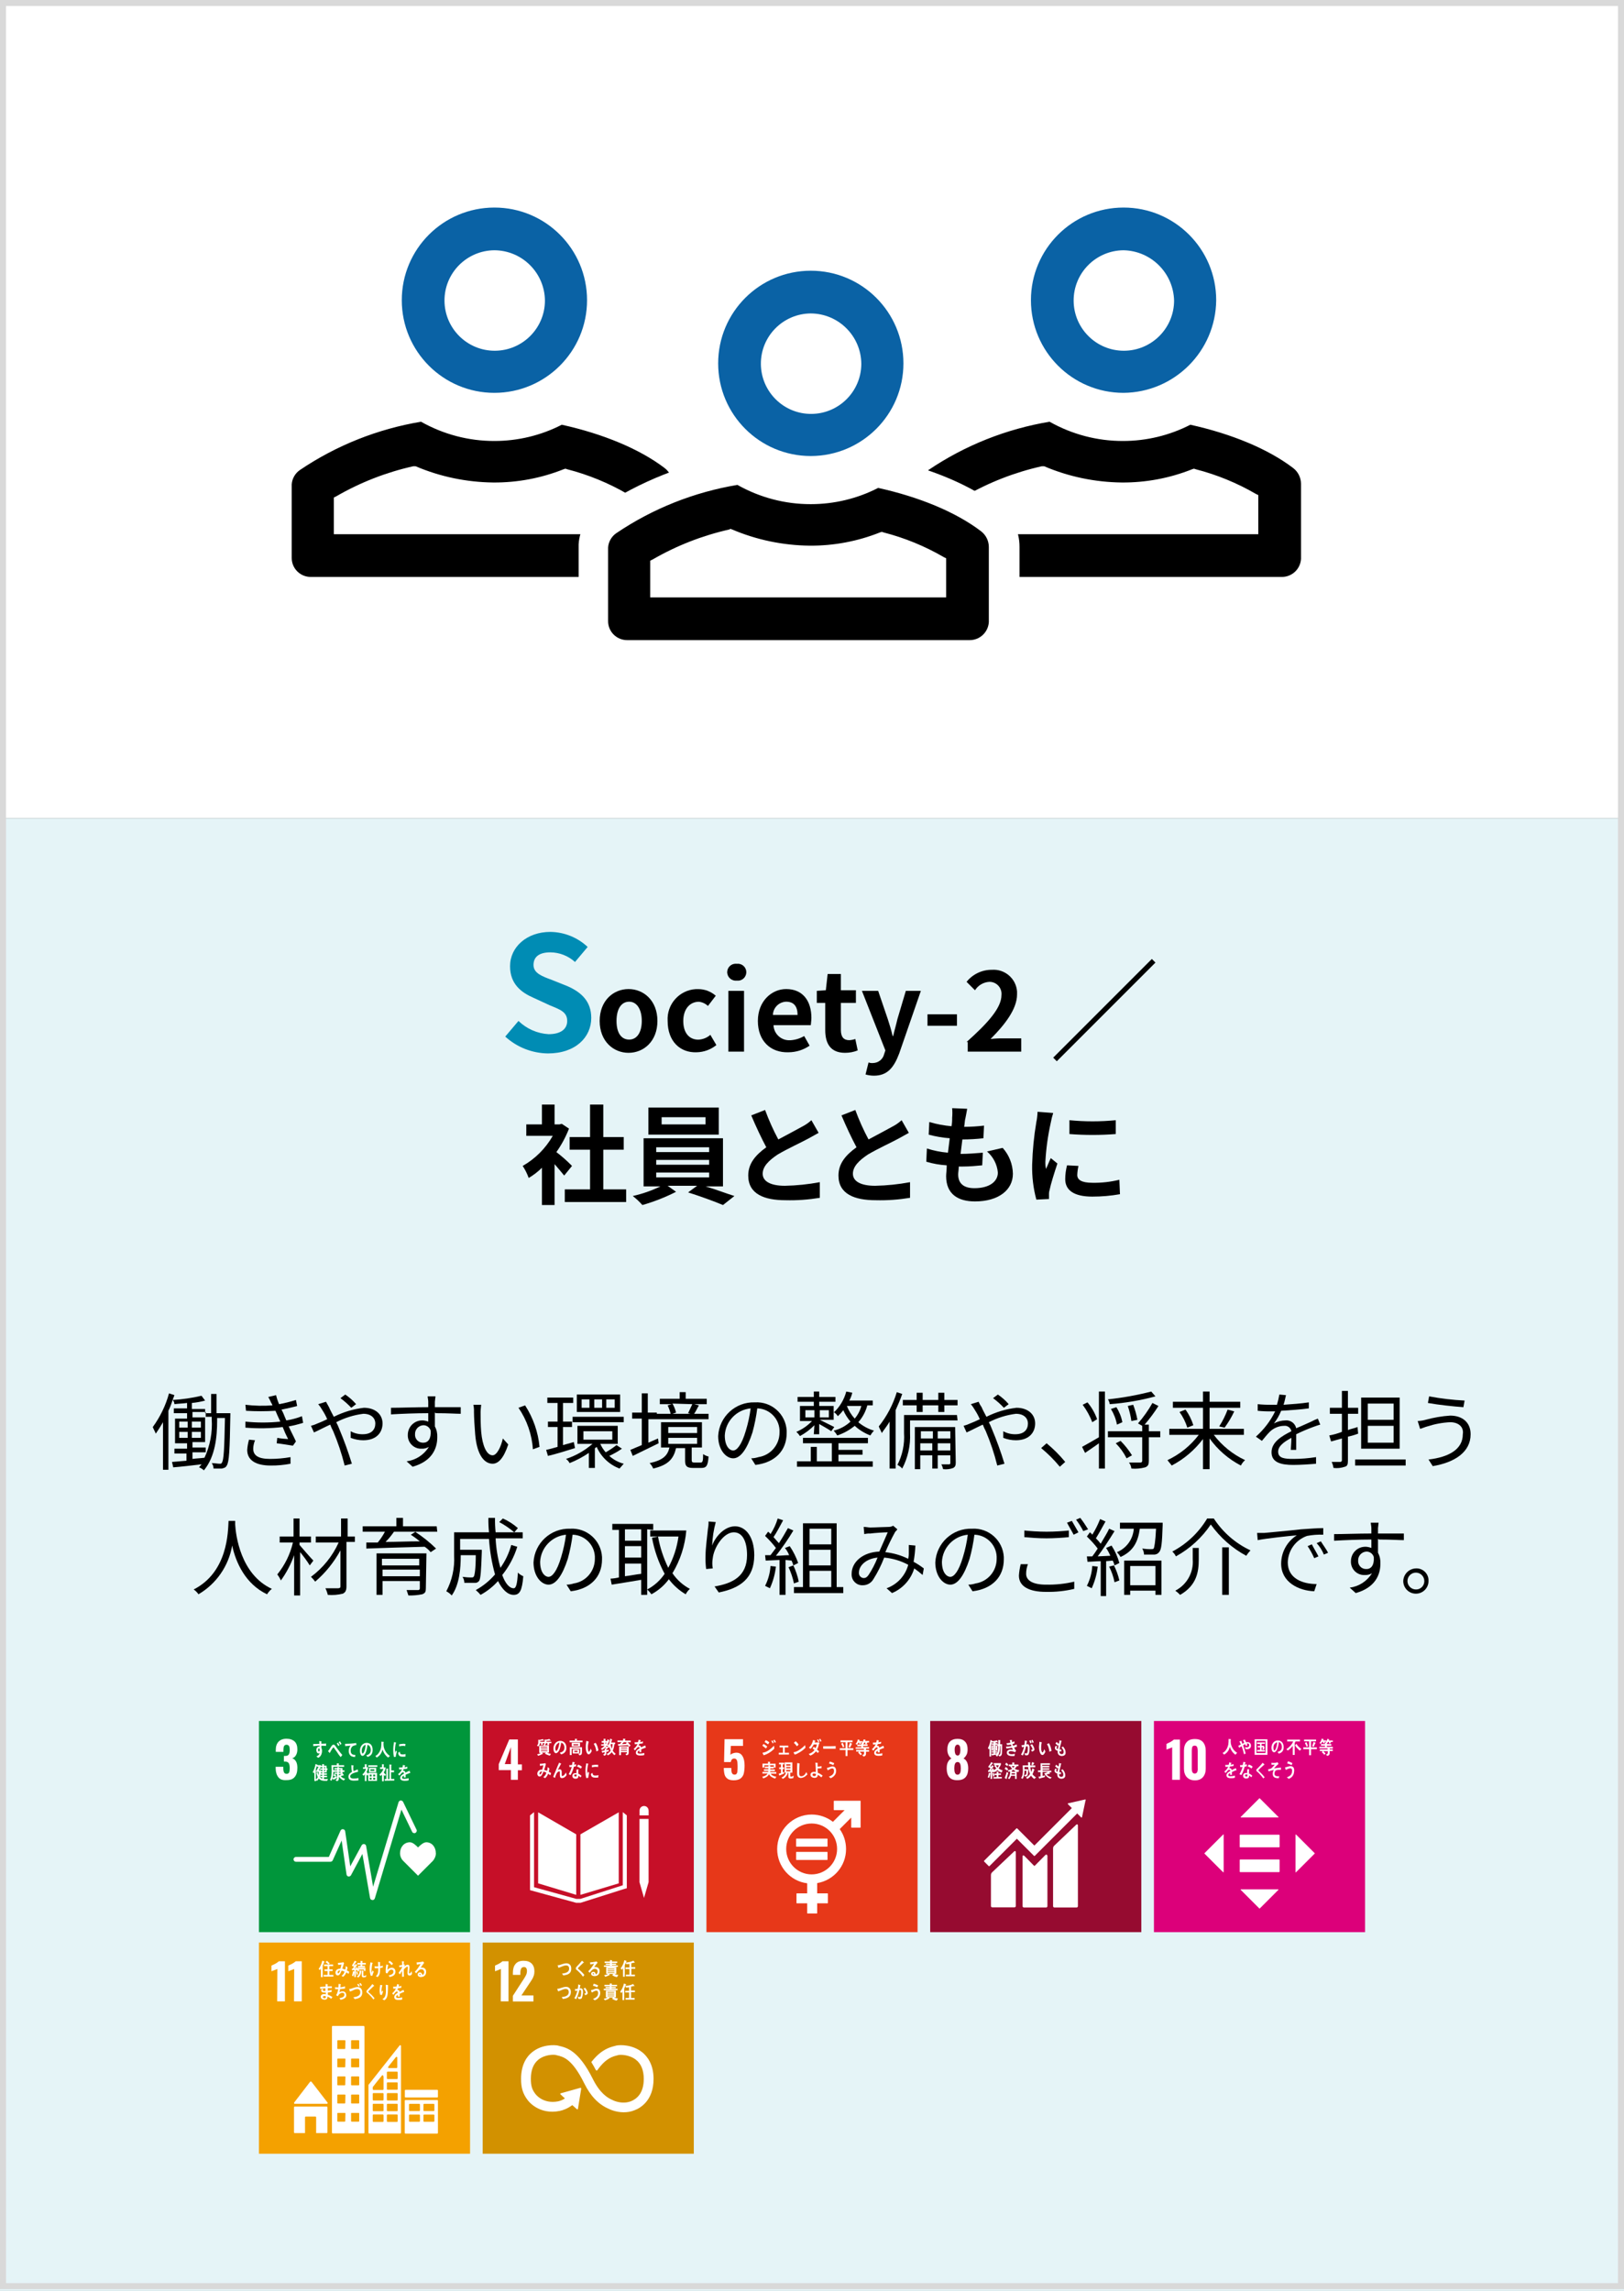 <?xml version="1.0" encoding="UTF-8"?> <svg xmlns="http://www.w3.org/2000/svg" id="_レイヤー_2" data-name="レイヤー 2" viewBox="0 0 270 380.8"><rect x="0" y="0" width="270" height="380.8" fill="#333333" stroke="none"/><defs><style> .cls-1, .cls-2, .cls-3, .cls-4, .cls-5, .cls-6, .cls-7, .cls-8, .cls-9, .cls-10, .cls-11, .cls-12, .cls-13 { stroke-width: 0px; } .cls-2 { fill: #f4a100; } .cls-3 { fill: #960b30; } .cls-4 { fill: #0a62a5; } .cls-5 { fill: #c60f28; } .cls-6 { fill: #d29100; } .cls-7 { fill: #dc007a; } .cls-8 { fill: #d9d9d9; } .cls-9 { fill: #fff; } .cls-10 { fill: #e5f4f7; } .cls-11 { fill: #e73819; } .cls-12 { fill: #008cb4; } .cls-13 { fill: #00963b; } </style></defs><g id="_レイヤー_1-2" data-name="レイヤー 1"><g><g id="_レイヤー_2-2" data-name="レイヤー 2-2"><rect class="cls-9" width="270" height="136"></rect><rect class="cls-10" y="136" width="270" height="244.8"></rect></g><g id="_レイヤー_5" data-name="レイヤー 5"><path class="cls-1" d="m51.7,95.9c-1.75.02-3.18-1.37-3.2-3.12,0-.03,0-.05,0-.08v-12.2c.07-.97.59-1.86,1.4-2.4,6.05-4.08,12.9-6.8,20.1-8,3.72,2.1,7.92,3.21,12.2,3.2,3.9,0,7.74-.92,11.2-2.7,6.8,1.5,12.9,4,17.1,7.2.81.62,1.29,1.58,1.3,2.6v12.5c-.1,1.69-1.5,3.01-3.2,3h-56.9Zm17-18.4c-4.5,1.01-8.81,2.69-12.8,5l-.4.2v6.1h49.2v-6.5l-.4-.2c-3.13-1.82-6.5-3.2-10-4.1l-.3-.1-.3.1c-3.72,1.48-7.69,2.23-11.7,2.2-4.44-.05-8.82-.96-12.9-2.7h-.4Z"></path><path class="cls-4" d="m82.2,65.3c-8.51,0-15.4-6.89-15.4-15.4,0-8.51,6.89-15.4,15.4-15.4s15.4,6.89,15.4,15.4h0c0,8.5-6.9,15.39-15.4,15.4Zm0-23.7c-4.61.03-8.33,3.79-8.3,8.4s3.79,8.33,8.4,8.3c4.57-.03,8.27-3.73,8.3-8.3-.03-4.63-3.77-8.37-8.4-8.4Z"></path><path class="cls-1" d="m156.2,95.9c-1.75.02-3.18-1.37-3.2-3.12,0-.03,0-.05,0-.08v-12.2c.07-.97.59-1.86,1.4-2.4,6.05-4.08,12.9-6.8,20.1-8,3.72,2.1,7.92,3.21,12.2,3.2,3.9,0,7.74-.92,11.2-2.7,6.8,1.5,12.9,4,17.1,7.2.81.62,1.29,1.58,1.3,2.6v12.5c-.1,1.69-1.5,3.01-3.2,3h-56.9Zm17-18.4c-4.5,1.01-8.81,2.69-12.8,5l-.4.2v6.1h49.2v-6.5l-.4-.2c-3.13-1.82-6.5-3.2-10-4.1l-.3-.1-.3.1c-3.72,1.48-7.69,2.23-11.7,2.2-4.44-.05-8.82-.96-12.9-2.7h-.4Z"></path><path class="cls-4" d="m186.8,65.3c-8.51,0-15.4-6.89-15.4-15.4s6.89-15.4,15.4-15.4,15.4,6.89,15.4,15.4h0c-.08,8.47-6.93,15.32-15.4,15.4Zm0-23.7c-4.61.03-8.33,3.79-8.3,8.4.03,4.61,3.79,8.33,8.4,8.3,4.57-.03,8.27-3.73,8.3-8.3-.1-4.6-3.8-8.3-8.4-8.4Z"></path><path class="cls-1" d="m104.3,108.9c-3.11.04-5.66-2.45-5.7-5.56,0-.05,0-.09,0-.14v-12.4c.14-1.76,1.11-3.35,2.6-4.3,6.3-4.3,13.47-7.13,21-8.3l.9-.1.8.4c3.35,1.91,7.14,2.91,11,2.9,3.51,0,6.97-.82,10.1-2.4l.8-.4.9.2c7.3,1.6,13.7,4.3,18.1,7.7,1.43,1.1,2.27,2.8,2.3,4.6v12.7c-.2,3.01-2.68,5.36-5.7,5.4h-57.1v-.3h0Zm50.5-12.1v-2.5c-2.57-1.39-5.29-2.5-8.1-3.3-3.87,1.45-7.97,2.19-12.1,2.2-4.55-.05-9.06-.93-13.3-2.6-3.72.92-7.32,2.3-10.7,4.1v2.1h44.2Z"></path><path class="cls-9" d="m122.6,80.6c3.72,2.1,7.92,3.21,12.2,3.2,3.9,0,7.74-.92,11.2-2.7,6.8,1.5,12.9,4,17.1,7.2.81.62,1.29,1.58,1.3,2.6v12.5c-.1,1.69-1.5,3.01-3.2,3h-56.9c-1.75.02-3.18-1.37-3.2-3.12,0-.03,0-.05,0-.08v-12.2c.07-.97.59-1.86,1.4-2.4,6.05-4.08,12.9-6.8,20.1-8m-14.5,18.7h49.2v-6.5l-.4-.2c-3.13-1.82-6.5-3.2-10-4.1l-.3-.1-.3.1c-3.72,1.48-7.69,2.23-11.7,2.2-4.44-.05-8.82-.96-12.9-2.7l-.3-.1-.1.1c-4.5,1.01-8.81,2.69-12.8,5l-.4.2v6.1m15.4-23.9l-1.7.3c-7.86,1.32-15.36,4.29-22,8.7-2.12,1.33-3.46,3.6-3.6,6.1v12.7c-.05,4.48,3.54,8.15,8.02,8.2.06,0,.12,0,.18,0h56.9c4.32-.03,7.9-3.39,8.2-7.7v-12.8c.02-2.6-1.2-5.06-3.3-6.6-4.7-3.6-11.3-6.4-19-8.1l-1.8-.4-1.6.8c-2.76,1.39-5.81,2.11-8.9,2.1-3.39,0-6.73-.87-9.7-2.5,0,0-1.7-.8-1.7-.8Zm-6,18.9c1.2-.4,2.4-.8,3.7-1.1,1.2.4,2.3.8,3.5,1.1h-7.2Zm27.3,0c.7-.2,1.3-.4,2-.6.7.2,1.3.4,2,.6h-4Z"></path><path class="cls-4" d="m134.8,75.8c-8.51,0-15.4-6.89-15.4-15.4,0-8.51,6.89-15.4,15.4-15.4,8.51,0,15.4,6.89,15.4,15.4h0c0,8.5-6.9,15.39-15.4,15.4Zm0-23.7c-4.61.03-8.33,3.79-8.3,8.4.03,4.61,3.79,8.33,8.4,8.3,4.57-.03,8.27-3.73,8.3-8.3-.03-4.63-3.77-8.37-8.4-8.4Z"></path><path class="cls-12" d="m84,172.3l2.2-2.6c1.35,1.31,3.12,2.09,5,2.2,2.1,0,3.1-.9,3.1-2.2,0-1.5-1.2-1.9-2.9-2.6l-2.6-1.2c-2.1-.9-4-2.3-4-5.3,0-3.2,2.8-5.7,6.7-5.7,2.31.03,4.52.92,6.2,2.5l-2.1,2.5c-1.13-1.02-2.58-1.59-4.1-1.6-1.8,0-2.8.7-2.8,2.1s1.5,1.9,3.1,2.5l2.5,1c2.3,1,4,2.5,4,5.3,0,3.2-2.6,5.9-7.2,5.9-2.63-.03-5.16-1.03-7.1-2.8Z"></path><path class="cls-1" d="m99.7,169.7c0-3.4,2.3-5.3,4.8-5.3s4.8,1.9,4.8,5.3-2.3,5.3-4.8,5.3-4.8-1.9-4.8-5.3Zm7,0c0-1.9-.8-3.2-2.1-3.2s-2.1,1.2-2.1,3.2.8,3.1,2.1,3.1,2.1-1.2,2.1-3.1Z"></path><path class="cls-1" d="m111,169.7c-.17-2.76,1.93-5.13,4.69-5.29.14,0,.27-.01.41,0,1.07,0,2.1.4,2.9,1.1l-1.3,1.7c-.41-.39-.94-.64-1.5-.7-1.5,0-2.6,1.2-2.6,3.2s1,3.1,2.5,3.1c.74-.03,1.45-.31,2-.8l1,1.7c-.93.76-2.1,1.18-3.3,1.2-2.7.1-4.8-1.8-4.8-5.2Z"></path><path class="cls-1" d="m120.9,161.6c0-.78.64-1.42,1.43-1.41.06,0,.11,0,.17.01.77-.09,1.48.46,1.57,1.23.09.77-.46,1.48-1.23,1.57-.11.01-.22.01-.34,0-.78.09-1.5-.47-1.59-1.25,0-.05,0-.1-.01-.15Zm.2,3.1h2.6v10.1h-2.6v-10.1Z"></path><path class="cls-1" d="m126,169.7c0-3.3,2.3-5.3,4.7-5.3,2.8,0,4.2,2,4.2,4.8,0,.5-.1,1-.1,1.2h-6.2c.05,1.44,1.26,2.56,2.69,2.51.04,0,.07,0,.11,0,.81-.05,1.6-.29,2.3-.7l.9,1.6c-1.03.71-2.25,1.09-3.5,1.1-3,.1-5.1-1.9-5.1-5.2Zm6.6-1c0-1.4-.6-2.2-1.9-2.2-1.2.04-2.16,1-2.2,2.2h4.1Z"></path><path class="cls-1" d="m137.2,171.2v-4.5h-1.4v-2l1.5-.1.3-2.7h2.2v2.7h2.5v2.1h-2.5v4.5c0,1.2.5,1.7,1.4,1.7.34-.02.68-.09,1-.2l.4,1.9c-.67.27-1.38.4-2.1.4-2.4,0-3.3-1.5-3.3-3.8Z"></path><path class="cls-1" d="m143.9,178.6l.5-2c.22.08.46.12.7.1.91,0,1.7-.62,1.9-1.5l.2-.6-3.9-9.9h2.7l1.6,4.7c.3.9.6,1.9.8,2.8h.1c.2-.9.5-1.9.7-2.8l1.4-4.7h2.5l-3.6,10.4c-.9,2.4-2,3.7-4.2,3.7-.47,0-.94-.07-1.4-.2Z"></path><path class="cls-1" d="m154.2,168.6h4.9v1.9h-4.9v-1.9Z"></path><path class="cls-1" d="m160.7,173.2c3.6-3.2,5.8-5.7,5.8-7.8.11-1.1-.69-2.08-1.79-2.19-.07,0-.14-.01-.21-.01-.98.05-1.88.57-2.4,1.4l-1.4-1.4c1.02-1.28,2.57-2.01,4.2-2,2.15-.16,4.03,1.45,4.19,3.6.01.17.01.33,0,.5,0,2.4-2,5-4.4,7.4.73-.08,1.47-.12,2.2-.1h2.9v2.2h-8.9v-1.6h-.2Z"></path><path class="cls-1" d="m191.5,159.4l.6.6-16.4,16.4-.6-.6,16.4-16.4Z"></path><path class="cls-1" d="m93.8,195.4c-.4-.5-1-1.2-1.6-1.9v6.8h-2.1v-6.2c-.66.66-1.4,1.23-2.2,1.7-.25-.7-.59-1.38-1-2,2.09-1.19,3.81-2.91,5-5h-4.4v-1.9h2.6v-3.3h2.1v3.3h.8l.4-.1,1.2.8c-.54,1.38-1.24,2.69-2.1,3.9.92.7,1.79,1.47,2.6,2.3l-1.3,1.6Zm10.3,2.3v2.1h-10.2v-2.1h4.2v-6.6h-3.4v-2.1h3.4v-5.4h2.2v5.4h3.4v2.1h-3.4v6.6h3.8Z"></path><path class="cls-1" d="m117.3,197.2c1.7.5,3.5,1.2,4.8,1.6l-1.9,1.5c-1.4-.6-3.9-1.5-5.8-2.1l1.5-1.1h-4.9l1.4,1c-1.79.91-3.67,1.65-5.6,2.2-.48-.55-1.02-1.05-1.6-1.5,1.59-.35,3.13-.89,4.6-1.6h-2.8v-8h13.2v8h-2.9Zm2.2-8.6h-11.7v-4.5h11.7v4.5Zm-10.4,2.9h8.8v-.8h-8.8v.8Zm0,2.1h8.8v-.8h-8.8v.8Zm0,2.1h8.8v-.8h-8.8v.8Zm8.1-10h-7.2v1.2h7.3v-1.2h-.1Z"></path><path class="cls-1" d="m136.1,188.3c-.5.3-1.1.6-1.8,1-1.1.6-3.3,1.6-5,2.6-1.5,1-2.5,2-2.5,3.2s1.2,2,3.7,2c1.95-.04,3.89-.24,5.8-.6v2.6c-1.88.31-3.79.45-5.7.4-3.5,0-6.2-1-6.2-4.1,0-2,1.2-3.4,3-4.7-.8-1.5-1.7-3.4-2.5-5.3l2.3-.9c.62,1.68,1.35,3.32,2.2,4.9,1.5-.8,3-1.6,3.9-2.1.58-.29,1.12-.66,1.6-1.1l1.2,2.1Z"></path><path class="cls-1" d="m151.1,188.3c-.5.3-1.1.6-1.8,1-1.1.6-3.3,1.6-5,2.6-1.5,1-2.5,2-2.5,3.2s1.2,2,3.7,2c1.95-.04,3.89-.24,5.8-.6v2.6c-1.88.31-3.79.45-5.7.4-3.5,0-6.2-1-6.2-4.1,0-2,1.2-3.4,3-4.7-.8-1.5-1.7-3.4-2.5-5.3l2.3-.9c.62,1.68,1.35,3.32,2.2,4.9,1.5-.8,3-1.6,3.9-2.1.58-.29,1.12-.66,1.6-1.1l1.2,2.1Z"></path><path class="cls-1" d="m166.7,190.8c1.07,1.18,1.67,2.71,1.7,4.3,0,2.7-2.4,4.6-6.3,4.6-2.8,0-4.8-1.2-4.8-4.2,0-.4.1-1.1.1-1.8-1.15-.07-2.29-.27-3.4-.6l.1-2.2c1.14.37,2.31.6,3.5.7l.3-2.4c-1.18-.09-2.36-.29-3.5-.6l.1-2.1c1.21.36,2.45.59,3.7.7.08-.46.11-.93.1-1.4.05-.53.05-1.07,0-1.6l2.5.1c-.1.6-.2,1.1-.3,1.6-.1.3-.1.8-.2,1.4,1.1,0,2.2-.07,3.3-.2l-.1,2.1c-1.16.13-2.33.2-3.5.2l-.3,2.4h.1c1.1,0,2.4-.1,3.6-.2l-.1,2.1c-1,.1-2.1.2-3.2.2h-.7c0,.5-.1,1-.1,1.3,0,1.5.9,2.3,2.7,2.3,2.5,0,3.9-1.1,3.9-2.6-.12-1.36-.77-2.61-1.8-3.5l2.6-.6Z"></path><path class="cls-1" d="m175.1,185c-.17.52-.3,1.06-.4,1.6-.48,2.14-.78,4.31-.9,6.5-.01.4.02.81.1,1.2.3-.6.5-1.2.8-1.8l1.1.9c-.5,1.5-1.1,3.4-1.3,4.4-.08.26-.11.53-.1.8v.7l-2.1.1c-.51-1.89-.74-3.84-.7-5.8.07-2.38.3-4.75.7-7.1.12-.56.18-1.13.2-1.7l2.6.2Zm4.2,8.8c-.11.49-.18,1-.2,1.5,0,.8.7,1.3,2.5,1.3,1.52.03,3.03-.14,4.5-.5l.1,2.4c-1.52.27-3.06.4-4.6.4-3.1,0-4.5-1.1-4.5-2.9,0-.78.11-1.55.3-2.3l1.9.1Zm6.2-7.6v2.3c-2.56.2-5.14.2-7.7,0v-2.3c2.56.25,5.14.25,7.7,0Z"></path><path class="cls-1" d="m38.3,234.6v.5c-.1,6-.2,7.9-.6,8.5-.2.4-.5.4-.8.5h-1.4c0-.33-.1-.64-.3-.9.5,0,1,.1,1.3.1s.3,0,.4-.2c.3-.4.4-2.2.5-7.4h-1.3v.4c0,2.7-.3,6-2.2,8.3-.23-.22-.5-.39-.8-.5.1-.2.3-.3.4-.5-1.7.2-3.4.4-4.7.5l-.2-.9,2.4-.2v-1.2h-2v-.8h2.1v-.9h-2v-4.1h2v-.9h-2.2v-.8h2.2v-.9c-.7.1-1.4.1-2.1.2-.01-.26-.12-.51-.3-.7-.19.62-.42,1.22-.7,1.8v9.8h-.9v-7.9c-.4.7-.8,1.3-1.2,1.9-.1-.3-.4-.8-.5-1.1,1.23-1.69,2.15-3.58,2.7-5.6l.9.3c-.1.3-.2.5-.3.8,1.62-.09,3.22-.33,4.8-.7l.6.8c-.72.2-1.46.33-2.2.4v1h2.2v.7h1v-3.2h.9v3.2h2.3v-.3Zm-8.5,2.7h1.4v-1h-1.4v1Zm0,1.7h1.4v-1h-1.4v1Zm3.6-1.7v-1h-1.5v1h1.5Zm0,1.7v-1h-1.5v1h1.5Zm1.8-3.5h-1v-.8h-2.2v.9h2.1v4.1h-2.1v.9h2.2v.8h-2.2v1.1c.7-.1,1.3-.1,2-.2.93-2,1.34-4.2,1.2-6.4v-.4Z"></path><path class="cls-1" d="m50.4,236.5c-.79.25-1.59.45-2.4.6.4.9.9,1.8,1.2,2.5l-.5.7c-.7-.1-1.8-.3-2.7-.4l.1-.9c.6.11,1.2.17,1.8.2-.34-.65-.64-1.32-.9-2-2.06.24-4.14.27-6.2.1v-1c1.93.2,3.87.2,5.8,0l-.5-1.1c-.1-.2-.2-.5-.3-.7-1.63.1-3.27.1-4.9,0l-.1-1c1.49.18,3,.21,4.5.1-.1-.2-.1-.3-.2-.4-.15-.34-.31-.68-.5-1l1.3-.3c.12.51.29,1.02.5,1.5.95-.17,1.88-.41,2.8-.7l.2,1c-.7.2-1.6.4-2.6.6l.3.6c.1.3.3.7.5,1.2.89-.14,1.76-.37,2.6-.7l.2,1.1Zm-8,2.9c-.18.44-.29.92-.3,1.4,0,1.1.8,1.7,2.8,1.7,1.14,0,2.28-.1,3.4-.3v1.1c-1.09.21-2.19.31-3.3.3-2.5,0-3.9-.9-3.9-2.6.04-.58.14-1.14.3-1.7l1,.1Z"></path><path class="cls-1" d="m54.2,233c.1.2.4.7.5.9.2.5.5,1,.8,1.6,1.57-.79,3.26-1.3,5-1.5,1.9,0,3.1,1.1,3.1,2.6s-1,2.8-3.2,2.8c-.72,0-1.43-.14-2.1-.4v-1.1c.61.34,1.3.51,2,.5,1.5,0,2.1-.8,2.1-1.8,0-.8-.6-1.6-2-1.6-1.57.2-3.09.67-4.5,1.4.19.36.36.72.5,1.1.8,1.9,1.5,3.83,2.1,5.8l-1.2.3c-.48-1.95-1.12-3.85-1.9-5.7-.19-.36-.36-.72-.5-1.1-1.1.5-2,1-2.7,1.3l-.5-1.1c.38-.1.75-.23,1.1-.4.5-.2,1-.4,1.6-.7-.22-.52-.49-1.02-.8-1.5-.2-.36-.43-.69-.7-1l1.3-.4Zm4.2,1c-.55-.59-1.15-1.12-1.8-1.6l.8-.6c.67.45,1.28.99,1.8,1.6l-.8.6Z"></path><path class="cls-1" d="m72.3,234.8v2.3c.3.55.43,1.17.4,1.8,0,1.9-.9,4-4.1,4.9l-1-.9c1.53-.2,2.89-1.08,3.7-2.4-.36.22-.78.32-1.2.3-1.21.06-2.24-.88-2.3-2.1,0-.07,0-.14,0-.2,0-1.32,1.06-2.4,2.38-2.4.04,0,.08,0,.12,0,.31.02.61.09.9.2v-1.4c-2.1,0-4.5.1-6.2.2v-1.1c1.5,0,4.1-.1,6.2-.1v-.9c0-.3-.1-.7-.1-.9h1.3l-.1.9v.9h4.3v1.1c-.8,0-2-.1-4.1-.1l-.2-.1h0Zm-.7,3c-.16-.53-.65-.9-1.2-.9-.8.03-1.43.7-1.4,1.5,0,0,0,0,0,0-.05.72.49,1.35,1.21,1.4.06,0,.12,0,.19,0,.8,0,1.3-.7,1.2-2Z"></path><path class="cls-1" d="m79.9,234.7c0,.9,0,2.1.1,3.3.2,2.3.9,3.9,1.9,3.9.7,0,1.4-1.4,1.7-2.8l.9,1c-.8,2.4-1.7,3.2-2.6,3.2-1.3,0-2.6-1.3-2.9-4.9-.1-1.2-.2-2.9-.2-3.7.02-.4-.02-.81-.1-1.2h1.3c0,.1-.1.8-.1,1.2Zm9.8,5.8l-1.1.4c-.17-2.47-1-4.86-2.4-6.9l1.1-.4c1.34,2.07,2.17,4.44,2.4,6.9Z"></path><path class="cls-1" d="m95.6,240.7c-1.6.5-3.2,1-4.5,1.3l-.3-1c.5-.1,1.2-.3,1.9-.5v-3.3h-1.6v-.9h1.6v-3.1h-1.7v-.9h4.3v.9h-1.7v3.1h1.5v.9h-1.5v3l1.8-.5.2,1Zm7.8.1c-.66.46-1.37.86-2.1,1.2.68.62,1.51,1.07,2.4,1.3-.2.2-.5.6-.7.8-1.7-.64-3.07-1.94-3.8-3.6-.1.1-.2.2-.3.2v3.3h-1v-2.5c-1,.68-2.07,1.25-3.2,1.7-.14-.28-.35-.52-.6-.7,1.62-.53,3.11-1.38,4.4-2.5h-2.5v-3h6.7v3h-2.9c.23.51.53.98.9,1.4.63-.35,1.23-.75,1.8-1.2l.9.6Zm.3-5.3v.9h-8.5v-.9h8.5Zm-.6-.8h-7.2v-2.9h7.2v2.9Zm-5.1-2.1h-1.3v1.4h1.3v-1.4Zm-1,6.7h4.8v-1.4h-4.8v1.4Zm3.1-6.7h-1.3v1.4h1.3v-1.4Zm2.1,0h-1.4v1.4h1.4v-1.4Z"></path><path class="cls-1" d="m109.5,239.9l-4.3,2.1-.4-1c.5-.2,1.2-.5,1.9-.8v-4.4h-1.6v-1h1.6v-3.2h1v3.2h1.5v.2h2.3c-.12-.48-.29-.95-.5-1.4l.7-.2h-2v-.9h3.3v-1.1h1v1.1h3.5v.9h-2.1l.8.2c-.3.5-.5,1-.8,1.4h2.4v.9h-10v3.9c.5-.2,1.1-.5,1.6-.7l.1.8Zm7,3.2c.3,0,.4-.2.4-1.4.27.19.58.33.9.4-.1,1.6-.4,1.9-1.2,1.9h-1.4c-1,0-1.3-.3-1.3-1.2v-2.1h-1.5c-.4,1.7-1.2,2.8-3.8,3.4-.14-.34-.34-.64-.6-.9,2.3-.5,3-1.3,3.3-2.6h-1.4v-4.2h6.8v4.2h-1.7v2.1c0,.3.1.4.4.4h1.1Zm-5.4-4.9h4.8v-1h-4.8v1Zm0,1.8h4.8v-1h-4.8v1Zm.7-6.7c.27.47.47.97.6,1.5l-.6.2h3l-.4-.1c.2-.4.5-1.1.7-1.5l-3.3-.1h0Z"></path><path class="cls-1" d="m124.9,242.4c.41,0,.81-.08,1.2-.2,2.02-.31,3.51-2.05,3.5-4.1.11-2.1-1.51-3.89-3.61-4-.03,0-.06,0-.09,0-.17,1.35-.44,2.69-.8,4-.9,2.8-2,4.3-3.2,4.3s-2.5-1.4-2.5-3.7c.17-3.22,2.88-5.71,6.1-5.6,2.76-.17,5.13,1.93,5.29,4.69,0,.14.01.27,0,.41,0,2.9-1.9,4.9-5.2,5.3l-.7-1.1Zm-.9-4.6c.37-1.21.64-2.45.8-3.7-2.35.23-4.18,2.14-4.3,4.5,0,1.8.8,2.5,1.4,2.5s1.4-.9,2.1-3.3h0Z"></path><path class="cls-1" d="m135.4,236.9c-.71.72-1.51,1.32-2.4,1.8-.17-.26-.37-.49-.6-.7.98-.41,1.87-1.02,2.6-1.8h-2v-2.5h2.3v-.7h-2.7v-.8h2.7v-.9h.9v.9h2.7v.8h-2.7v.7h2.4v1.1c1.02-.94,1.74-2.16,2.1-3.5l1,.2c-.11.45-.27.89-.5,1.3h3.9v.8h-.9c-.28,1.04-.79,2-1.5,2.8.76.64,1.65,1.12,2.6,1.4-.23.24-.43.51-.6.8-.96-.37-1.84-.91-2.6-1.6-.86.71-1.84,1.25-2.9,1.6-.17-.29-.37-.56-.6-.8,1.05-.25,2.01-.77,2.8-1.5-.49-.57-.9-1.21-1.2-1.9-.27.36-.58.69-.9,1-.18-.28-.42-.52-.7-.7v1.3h-2.3l2.4,1.2-.5.7c-.4-.3-1.3-.8-2-1.2v1.7h-.9l.1-1.5h0Zm3.9,6h5.8v.9h-12.6v-.9h2.3v-2.4h1v2.4h2.5v-3h-4.8v-.9h10.8v.9h-4.9v1.1h4v.8h-4v1.1h-.1Zm-5.4-7.3h1.5v-1.2h-1.5v1.2Zm2.4-1.2v1.2h1.5v-1.2h-1.5Zm4.5-.7h0c.3.77.74,1.49,1.3,2.1.52-.61.9-1.33,1.1-2.1h-2.4Z"></path><path class="cls-1" d="m150,231.7c-.3.9-.7,1.8-1.1,2.7v9.7h-1v-7.8c-.4.7-.9,1.3-1.3,1.9-.1-.3-.4-.8-.5-1.1,1.35-1.69,2.37-3.63,3-5.7l.9.3Zm9.2,4.4h-7.9v2.1c.1,2.05-.35,4.08-1.3,5.9-.22-.25-.49-.46-.8-.6.84-1.63,1.22-3.47,1.1-5.3v-3h8.8l.1.9h0Zm-6.8-2.5h-2.3v-.9h2.3v-1.2h1v1.2h2.6v-1.2h1v1.2h2.2v.9h-2.2v1.1h-1v-1.1h-2.6v1.1h-1v-1.1Zm6.5,9.5c0,.5-.1.7-.4.9-.54.2-1.13.27-1.7.2-.06-.28-.16-.55-.3-.8h1.3q.2,0,.2-.2v-1.3h-2.1v2.2h-.9v-2.2h-2v2.3h-.9v-7h6.7l.1,5.9h0Zm-5.8-5.2v1.2h2v-1.2h-2Zm1.9,3.2v-1.2h-2v1.2h2Zm.9-3.2v1.2h2.1v-1.2h-2.1Zm2.1,3.2v-1.2h-2.1v1.2h2.1Z"></path><path class="cls-1" d="m162.7,233c.13.32.3.62.5.9.2.5.5,1,.8,1.6,1.57-.79,3.26-1.3,5-1.5,1.9,0,3.1,1.1,3.1,2.6s-1,2.8-3.2,2.8c-.72,0-1.43-.14-2.1-.4v-1.1c.61.34,1.3.51,2,.5,1.5,0,2.1-.8,2.1-1.8,0-.8-.6-1.6-2-1.6-1.57.2-3.09.67-4.5,1.4.19.36.36.72.5,1.1.8,1.9,1.5,3.83,2.1,5.8l-1.2.3c-.48-1.95-1.12-3.85-1.9-5.7-.19-.36-.36-.72-.5-1.1-1.1.5-2,1-2.7,1.3l-.5-1.1c.38-.1.75-.23,1.1-.4.5-.2,1-.4,1.6-.7-.22-.52-.49-1.02-.8-1.5-.2-.36-.43-.69-.7-1l1.3-.4Zm4.2,1c-.55-.59-1.15-1.12-1.8-1.6l.8-.6c.67.45,1.28.99,1.8,1.6l-.8.6Z"></path><path class="cls-1" d="m176.2,243.8c-.93-1.13-1.97-2.17-3.1-3.1l.9-.8c1.13.93,2.17,1.97,3.1,3.1l-.9.8Z"></path><path class="cls-1" d="m182.7,231.3h1v12.8h-1v-4.2c-.8.6-1.6,1.1-2.3,1.6l-.5-1c.7-.4,1.8-1,2.8-1.6v-7.6Zm-1.1,5.1c-.4-1.04-.94-2.01-1.6-2.9l.8-.4c.7.83,1.24,1.78,1.6,2.8l-.8.5Zm10.5-4.3c-2.49.68-5.03,1.11-7.6,1.3-.04-.29-.14-.56-.3-.8,2.43-.26,4.84-.69,7.2-1.3l.7.8Zm.8,6.8h-1.9v3.9c0,.6-.1.9-.6,1.1-.75.2-1.53.27-2.3.2-.04-.36-.18-.71-.4-1h1.9c.15.02.28-.09.3-.24,0-.02,0-.04,0-.06v-3.9h-5.7v-1h5.7v-.9l-.7-.4c.91-1.05,1.72-2.19,2.4-3.4l1,.5c-.69,1.09-1.46,2.12-2.3,3.1h.7v1.1h1.9v1h0Zm-7.2-2.1c-.17-.92-.51-1.8-1-2.6l.9-.3c.49.76.83,1.61,1,2.5l-.9.4Zm.6,2.7c.72.72,1.36,1.53,1.9,2.4l-.9.5c-.46-.92-1.07-1.77-1.8-2.5l.8-.4Zm1.8-3.3c-.12-.85-.32-1.69-.6-2.5l.9-.2c.31.81.55,1.65.7,2.5l-1,.2Z"></path><path class="cls-1" d="m201.8,238.5c1.37,1.8,3.15,3.24,5.2,4.2-.29.25-.52.56-.7.9-2.06-1.07-3.84-2.61-5.2-4.5v5.1h-1.1v-5c-1.39,1.83-3.16,3.34-5.2,4.4-.2-.3-.5-.6-.7-.9,2.05-.96,3.83-2.4,5.2-4.2h-4.9v-1h5.6v-3.5h-5v-1h5v-1.7h1.1v1.7h5.1v1h-5.1v3.5h5.7v1h-5Zm-4.7-4.2c.57.79,1.01,1.67,1.3,2.6l-1,.4c-.29-.93-.73-1.81-1.3-2.6l1-.4Zm5.6,2.8c.57-.88,1.03-1.82,1.4-2.8l1.1.3c-.44.95-.98,1.85-1.6,2.7l-.9-.2Z"></path><path class="cls-1" d="m214.6,241.2c0-.5.1-1.4.1-2.2-1.3.7-2.2,1.4-2.2,2.3,0,1.1,1.1,1.2,2.5,1.2,1.27,0,2.54-.1,3.8-.3v1.1c-1.1.1-2.6.2-3.8.2-2,0-3.6-.4-3.6-2.1s1.7-2.7,3.3-3.5c-.11-.57-.63-.96-1.2-.9-.9.01-1.76.37-2.4,1-.4.4-.8.9-1.3,1.5l-1-.7c1.33-1.18,2.42-2.6,3.2-4.2h-.6c-.77.01-1.54-.02-2.3-.1v-1.1c.76.08,1.53.11,2.3.1h.9c.17-.56.3-1.13.4-1.7l1.1.1c-.1.4-.2,1-.4,1.6,1.4-.1,2.9-.2,4.2-.4v1c-1.4.2-3.1.3-4.6.4-.3.75-.71,1.46-1.2,2.1.58-.32,1.24-.49,1.9-.5.84-.09,1.62.47,1.8,1.3,1-.4,1.8-.8,2.5-1.1.36-.19.72-.36,1.1-.5l.4,1c-.4.1-.9.3-1.2.4-.95.35-1.89.75-2.8,1.2v2.6h-.9v.2Z"></path><path class="cls-1" d="m225.8,238.3c-.55.21-1.12.38-1.7.5v4c0,.6-.1.9-.5,1-.61.21-1.26.28-1.9.2-.05-.35-.15-.68-.3-1h1.4c.15.02.28-.09.3-.24,0-.02,0-.04,0-.06v-3.6l-1.8.5-.3-1c.72-.13,1.42-.33,2.1-.6v-3h-2v-1h2v-2.8h1v2.8h1.7v1h-1.7v2.7c.5-.2,1.1-.3,1.6-.5l.1,1.1Zm7.9,4.3v1h-8.4v-1h8.4Zm-1-1.8h-6.4v-8.5h6.4v8.5Zm-1-7.5h-4.3v2.7h4.3v-2.7Zm0,3.7h-4.3v2.8h4.3v-2.8Z"></path><path class="cls-1" d="m241.1,236.4c-1.29.06-2.57.3-3.8.7-.4.1-.8.3-1.2.4l-.4-1.3c.44-.02.88-.08,1.3-.2,1.34-.37,2.71-.61,4.1-.7,2,0,3.4,1.1,3.4,3.1,0,3-2.7,4.7-6.3,5.3l-.7-1.1c3.4-.4,5.7-1.7,5.7-4.2.2-1.2-.7-2-2.1-2Zm2.4-3.6l-.2,1.1c-1.5-.1-4.3-.4-5.9-.7l.2-1.1c1.95.37,3.92.6,5.9.7h0Z"></path><path class="cls-1" d="m39.1,252.8v.6c.1,1.8.9,8.3,6.1,10.7-.32.25-.59.56-.8.9-3.6-1.7-5.2-5.3-5.8-8.1-.58,3.39-2.63,6.36-5.6,8.1-.21-.31-.49-.59-.8-.8,5.7-2.9,5.7-9.6,5.8-11.4h1.1Z"></path><path class="cls-1" d="m51.5,260.2c-.48-.77-1.02-1.5-1.6-2.2v7.2h-1v-6.7c-.53,1.5-1.27,2.91-2.2,4.2-.16-.35-.36-.69-.6-1,1.26-1.55,2.15-3.36,2.6-5.3h-2.2v-1h2.3v-3h1v3h1.9v1h-1.9v.4c.5.6,1.9,2.2,2.3,2.6l-.6.8Zm7.5-3.9h-1.4v7.4c0,.7-.2,1-.6,1.2-.82.2-1.66.27-2.5.2-.09-.38-.22-.75-.4-1.1h2.1c.3,0,.4-.1.4-.3v-6c-1.07,1.97-2.49,3.74-4.2,5.2-.21-.29-.44-.56-.7-.8,2-1.48,3.58-3.44,4.6-5.7h-3.8v-1h4.2v-3h1.1v3h1.2v.9Z"></path><path class="cls-1" d="m72.7,254.6h-3.7c1.26.81,2.43,1.75,3.5,2.8l-.9.6c-.29-.35-.62-.65-1-.9-3.5.1-7.2.2-9.7.3v-1h1.9c.46-.56.86-1.16,1.2-1.8h-3.7v-.9h5.6v-1.4h1.1v1.4h5.6l.1.9h0Zm-1.9,9.4c0,.6-.1.8-.6,1-.76.15-1.53.22-2.3.2l-.3-.9h1.9c.15.02.28-.09.3-.24,0-.02,0-.04,0-.06v-1.2h-6.2v2.3h-1v-6.9h8.3l-.1,5.8Zm-7.3-4.9v1.1h6.2v-1.1h-6.2Zm6.3,2.9v-1.1h-6.2v1.1h6.2Zm-4.3-7.4c-.41.61-.88,1.18-1.4,1.7,1.7,0,3.7-.1,5.7-.1-.48-.4-.98-.77-1.5-1.1l.8-.5h-3.6Z"></path><path class="cls-1" d="m86,257.1c-.53,1.71-1.38,3.31-2.5,4.7.5,1.4,1.2,2.2,1.9,2.2.4,0,.6-.7.7-2.6.26.26.56.46.9.6-.2,2.4-.6,3.1-1.6,3.1s-1.9-.9-2.6-2.3c-.83.93-1.81,1.7-2.9,2.3-.24-.29-.51-.56-.8-.8,1.22-.67,2.3-1.55,3.2-2.6-.54-1.93-.87-3.9-1-5.9h-4.8v1.8h3.6v.4c-.1,3.1-.2,4.3-.4,4.7-.16.28-.48.44-.8.4h-1.7c0-.35-.11-.7-.3-1,.5.07,1,.11,1.5.1.2,0,.3,0,.4-.2s.3-1.1.3-3.5h-2.5v.1c0,2-.2,4.8-1.5,6.6-.25-.29-.56-.52-.9-.7.96-1.81,1.41-3.85,1.3-5.9v-3.9h5.8c-.08-.8-.12-1.6-.1-2.4h1.1c-.02.8.02,1.6.1,2.4h4.5v1h-4.5c.08,1.66.35,3.3.8,4.9.82-1.15,1.43-2.44,1.8-3.8l1,.3Zm-2.4-4.7c.91.4,1.75.94,2.5,1.6l-.6.7c-.77-.66-1.61-1.23-2.5-1.7l.6-.6Z"></path><path class="cls-1" d="m94.2,263.4c.41,0,.81-.08,1.2-.2,2.02-.31,3.51-2.05,3.5-4.1.11-2.1-1.51-3.89-3.61-4-.03,0-.06,0-.09,0-.17,1.35-.44,2.69-.8,4-.9,2.8-2,4.3-3.2,4.3s-2.5-1.4-2.5-3.7c.17-3.22,2.88-5.71,6.1-5.6,2.76-.17,5.13,1.93,5.29,4.69,0,.14.01.27,0,.41,0,2.9-1.9,4.9-5.2,5.3l-.7-1.1Zm-.9-4.6c.37-1.21.64-2.45.8-3.7-2.35.23-4.18,2.14-4.3,4.5,0,1.8.8,2.5,1.4,2.5s1.4-.9,2.1-3.3Z"></path><path class="cls-1" d="m107.6,254.2v10.9h-1v-2.5c-1.8.3-3.6.6-4.9.8l-.2-1c.47-.02.94-.09,1.4-.2v-7.9h-1.1v-1h6.8v1l-1-.1h0Zm-1,0h-2.7v1.9h2.7v-1.9Zm0,2.8h-2.7v1.9h2.7v-1.9Zm-2.7,5c.9-.1,1.8-.3,2.7-.4v-1.7h-2.7v2.1Zm10.2-7.6c-.21,2.51-1,4.94-2.3,7.1.74,1.09,1.73,1.99,2.9,2.6-.29.25-.52.56-.7.9-1.09-.64-2.04-1.49-2.8-2.5-.77,1.04-1.76,1.89-2.9,2.5-.21-.29-.44-.56-.7-.8,1.17-.61,2.16-1.51,2.9-2.6-1.01-1.88-1.72-3.9-2.1-6l1-.2c.32,1.8.9,3.55,1.7,5.2.88-1.62,1.45-3.38,1.7-5.2h-4.7v-1h6Z"></path><path class="cls-1" d="m119,253c-.35,1.27-.55,2.58-.6,3.9.5-1.4,2-3.2,3.8-3.2s3.2,1.8,3.2,4.8c0,3.9-2.4,5.5-5.9,6.2l-.7-1c3-.5,5.4-1.7,5.4-5.2,0-2.2-.7-3.8-2.2-3.8-1.7,0-3.3,2.5-3.5,4.3-.1.56-.1,1.14,0,1.7l-1.1.1c-.09-.73-.13-1.47-.1-2.2,0-1.3.3-3.4.4-4.5.08-.39.11-.8.1-1.2l1.2.1Z"></path><path class="cls-1" d="m129,260.4c-.14,1.25-.48,2.46-1,3.6l-.8-.4c.52-1.03.83-2.15.9-3.3l.9.1Zm1.6-1.1v5.8h-1v-5.8l-2.3.1-.1-.9h.9l.9-1.2c-.54-.72-1.15-1.38-1.8-2l.5-.7c.1.1.3.2.4.4.52-.81.93-1.68,1.2-2.6l.9.3c-.5.9-1.1,2.1-1.6,2.8.3.3.6.7.9,1,.6-.9,1.1-1.8,1.5-2.5l.9.4c-.87,1.46-1.84,2.86-2.9,4.2.7,0,1.5-.1,2.2-.1-.17-.43-.41-.84-.7-1.2l.8-.3c.59.87,1.06,1.81,1.4,2.8l-.8.4c-.07-.28-.17-.54-.3-.8l-1-.1Zm1.3.9c.4.86.71,1.77.9,2.7l-.8.3c-.19-.93-.5-1.84-.9-2.7l.8-.3Zm8.3,3.6v1h-8.2v-1h1.5v-10.6h5.6v10.6h1.1Zm-5.6-9.7v2.6h3.6v-2.6h-3.6Zm3.5,3.5h-3.6v2.6h3.6v-2.6Zm-3.5,6.2h3.6v-2.7h-3.6v2.7Z"></path><path class="cls-1" d="m153.4,261.8c-.45-.39-.91-.76-1.4-1.1-.56,1.85-1.92,3.36-3.7,4.1l-.9-.8c1.77-.63,3.12-2.09,3.6-3.9-1.24-.67-2.6-1.07-4-1.2-.48,1.26-1.08,2.46-1.8,3.6-.37.64-1.06,1.02-1.8,1-.97.03-1.78-.74-1.81-1.71,0-.06,0-.12,0-.19,0-2,1.9-3.6,4.6-3.7.5-1.1,1-2.3,1.4-3.2-.5,0-2.2.1-2.9.2-.34-.02-.67.02-1,.1l-.1-1.2c.4,0,.8.1,1.1.1.7,0,2.5-.1,3.1-.1.25,0,.49-.07.7-.2l.7.6c-.1.2-.3.3-.4.5-.59,1.07-1.12,2.17-1.6,3.3,1.32.14,2.61.51,3.8,1.1.08-.33.11-.66.1-1v-1.3l1.1.1c-.04.91-.14,1.81-.3,2.7.6.32,1.16.69,1.7,1.1l-.2,1.1Zm-7.5-2.9c-2,.2-3.1,1.4-3.1,2.5-.04.45.29.85.74.9.02,0,.04,0,.06,0,.3,0,.5-.1.8-.5.6-.91,1.1-1.88,1.5-2.9Z"></path><path class="cls-1" d="m161,263.4c.41,0,.81-.08,1.2-.2,2.02-.31,3.51-2.05,3.5-4.1.11-2.1-1.51-3.89-3.61-4-.03,0-.06,0-.09,0-.17,1.35-.44,2.69-.8,4-.9,2.8-2,4.3-3.2,4.3s-2.5-1.4-2.5-3.7c.17-3.22,2.88-5.71,6.1-5.6,2.76-.17,5.13,1.93,5.29,4.69,0,.14.01.27,0,.41,0,2.9-1.9,4.9-5.2,5.3l-.7-1.1Zm-.9-4.6c.37-1.21.64-2.45.8-3.7-2.35.23-4.18,2.14-4.3,4.5,0,1.8.8,2.5,1.4,2.5s1.4-.9,2.1-3.3Z"></path><path class="cls-1" d="m170.9,260c-.2.51-.3,1.05-.3,1.6,0,1.1,1.1,1.8,3.3,1.8,1.58.03,3.16-.13,4.7-.5v1.2c-1.54.37-3.12.53-4.7.5-2.8,0-4.5-.9-4.5-2.7.04-.64.14-1.28.3-1.9h1.2Zm-.6-5.6c1,.1,2.3.2,3.7.2s2.7-.1,3.7-.2v1.1c-.9.1-2.5.2-3.7.2-1.4,0-2.6-.1-3.7-.2v-1.1Zm9,.3l-.8.4c-.3-.6-.8-1.4-1.1-2l.8-.3c.3.5.8,1.4,1.1,1.9h0Zm1.6-.5l-.8.3c-.34-.67-.74-1.3-1.2-1.9l.7-.3c.47.61.9,1.24,1.3,1.9Z"></path><path class="cls-1" d="m182.5,260.4c-.14,1.25-.48,2.46-1,3.6l-.8-.4c.52-1.03.83-2.15.9-3.3l.9.1Zm2.3-3.5c.58.89,1.02,1.87,1.3,2.9l-.8.4c-.07-.28-.17-.54-.3-.8l-1.1.1v5.8h-.9v-5.8c-.8,0-1.6.1-2.2.1l-.1-.9h.9c.32-.42.62-.85.9-1.3-.54-.72-1.15-1.38-1.8-2l.5-.7c.1.1.3.2.4.4.51-.82.95-1.7,1.3-2.6l.9.4c-.5.9-1.1,2-1.6,2.8.29.27.56.58.8.9.5-.9,1.1-1.8,1.4-2.5l.9.4c-.8,1.3-1.9,3-2.8,4.2l2.1-.1c-.19-.45-.43-.89-.7-1.3l.9-.4Zm.4,3.3c.4.79.7,1.63.9,2.5l-.8.3c-.18-.9-.48-1.78-.9-2.6l.8-.2Zm8.1-7.1v.4c-.1,3-.2,4.1-.6,4.5-.21.28-.55.43-.9.4h-1.6c0-.35-.11-.7-.3-1,.5.07,1,.11,1.5.1.2,0,.3,0,.4-.1s.3-1.1.4-3.3h-2.7c-.3,2.1-1,3.7-3.2,4.7-.17-.29-.37-.56-.6-.8,1.6-.66,2.68-2.17,2.8-3.9h-2.3v-1h7.1Zm-6.4,6.3h6.2v5.7h-1v-.7h-4.2v.7h-1v-5.7Zm1,.9v3.2h4.2v-3.2h-4.2Z"></path><path class="cls-1" d="m195.5,258.7c-.14-.31-.35-.58-.6-.8,2.4-1.26,4.41-3.17,5.8-5.5h1.1c1.5,2.3,3.61,4.14,6.1,5.3-.26.27-.5.58-.7.9-2.34-1.26-4.35-3.04-5.9-5.2-1.48,2.2-3.47,4.02-5.8,5.3Zm3.8-1.4v1.9c0,2-.3,4.3-3.1,5.9-.24-.26-.51-.5-.8-.7,1.93-.99,3.07-3.04,2.9-5.2v-1.9h1Zm5-.1v7.9h-1.1v-7.9h1.1Z"></path><path class="cls-1" d="m210.2,254.8c.9-.1,3.5-.3,6.1-.6,1.5-.1,2.8-.2,3.7-.2v1.1c-.9-.04-1.81.03-2.7.2-1.88.66-3.15,2.41-3.2,4.4,0,2.7,2.5,3.6,4.8,3.6l-.4,1.2c-2.6-.1-5.5-1.5-5.5-4.6.01-1.91.99-3.68,2.6-4.7-1.2.1-5,.5-6.5.8l-.1-1.2h1.2Zm9,3.9l-.7.3c-.31-.7-.67-1.37-1.1-2l.7-.3c.3.6.8,1.4,1.1,2Zm1.6-.6l-.7.3c-.28-.7-.69-1.35-1.2-1.9l.7-.3c.3.5.9,1.3,1.2,1.9Z"></path><path class="cls-1" d="m229.1,255.8v2.3c.3.55.43,1.17.4,1.8,0,1.9-.9,4-4.1,4.9l-1-.9c1.53-.2,2.89-1.08,3.7-2.4-.36.22-.78.32-1.2.3-1.21.06-2.24-.88-2.3-2.1,0-.07,0-.14,0-.2,0-1.32,1.06-2.4,2.38-2.4.04,0,.08,0,.12,0,.31.02.61.09.9.2v-1.4c-2.1,0-4.5.1-6.2.2v-1.1c1.5,0,4.1-.1,6.2-.1v-.9c0-.3-.1-.7-.1-.9h1.3l-.1.9v.9h4.3v1.1c-.8,0-2-.1-4.1-.1l-.2-.1h0Zm-.7,3c-.16-.53-.65-.9-1.2-.9-.8.03-1.43.7-1.4,1.5,0,0,0,0,0,0-.05.72.49,1.35,1.21,1.4.06,0,.12,0,.19,0,.8,0,1.3-.7,1.2-2h0Z"></path><path class="cls-1" d="m237.5,262.8c0,1.16-.94,2.1-2.1,2.1-1.16,0-2.1-.94-2.1-2.1h0c.04-1.15.96-2.06,2.1-2.1,1.1-.06,2.04.79,2.1,1.89,0,.07,0,.14,0,.21Zm-.7,0c0-.77-.63-1.4-1.4-1.4-.77,0-1.4.63-1.4,1.4s.63,1.4,1.4,1.4h0c.76.02,1.38-.58,1.4-1.34,0-.02,0-.04,0-.06Z"></path></g><g id="_レイヤー_3" data-name="レイヤー 3"><path class="cls-8" d="m269,1v378.5H1V1h268m1-1H0v380.5h270V0Z"></path></g><g><rect class="cls-13" x="43.05" y="286.06" width="35.1" height="35.1"></rect><path class="cls-9" d="m46.26,295.39c-.27-.35-.43-.86-.43-1.48v-.24h1.27v.22c0,.35.05.59.13.73.08.16.22.22.43.22s.35-.08.4-.22c.08-.16.11-.4.11-.73,0-.35-.05-.62-.16-.81-.11-.16-.3-.27-.57-.27h-.24v-.94h.22c.3,0,.49-.08.59-.24.11-.16.16-.4.16-.75,0-.3-.03-.49-.11-.65-.08-.13-.22-.22-.43-.22-.19,0-.32.08-.4.22-.08.16-.11.38-.11.67v.3h-1.27v-.35c0-.59.16-1.02.46-1.35.32-.32.75-.49,1.32-.49s1.02.16,1.35.46c.32.3.46.75.46,1.32,0,.38-.08.7-.24.97s-.35.43-.62.49c.57.22.86.73.86,1.59,0,.65-.13,1.16-.43,1.51-.3.38-.73.54-1.37.54-.65.05-1.11-.13-1.37-.49"></path><path class="cls-9" d="m72.46,308.03c0-1-.65-1.81-1.59-1.81-.49,0-1.05.54-1.37.86-.32-.32-.86-.86-1.35-.86-.97,0-1.64.81-1.64,1.81,0,.49.19.94.51,1.27l2.48,2.48,2.48-2.48h0c.27-.32.49-.78.49-1.27"></path><path class="cls-9" d="m61.92,315.82h0c-.22,0-.38-.16-.4-.35l-1.27-7.31-1.89,3.53c-.08.16-.27.24-.43.22-.16-.03-.3-.16-.32-.35l-.81-5.63-1.48,3.29c-.05.13-.22.24-.38.24h-5.74c-.22,0-.4-.19-.4-.4s.19-.4.4-.4h5.47l1.94-4.37c.08-.16.24-.27.43-.24.19.03.32.16.35.35l.84,5.82,1.89-3.48c.08-.16.24-.24.43-.22.16.03.3.16.32.32l1.16,6.77,4.23-14.04c.05-.16.19-.27.35-.3.16,0,.32.08.4.22l2.24,4.64c.11.19,0,.43-.19.54s-.46,0-.54-.19l-1.78-3.69-4.42,14.75c-.05.16-.22.3-.4.3"></path><path class="cls-9" d="m65.78,292.02c-.08,0-.19.03-.27.03-.11-.38-.13-.78-.13-1.16,0-.43.05-.89.13-1.32l.22.05s.08,0,.11.03c.03,0,.03.03.03.03,0,.03-.03.03-.05.03-.11.43-.16.92-.16,1.37v.32c.05-.13.08-.27.13-.43.05.05.13.11.19.19-.08.3-.16.54-.19.86m1.62-.05c-.13.03-.32.03-.46.03-.38,0-.7-.08-.75-.65.08-.05.16-.13.27-.19,0,.32.16.46.38.46.19,0,.4,0,.57-.08v.43m-.05-1.73c-.19-.05-.4-.05-.59-.03-.13,0-.27.03-.4.08,0-.11-.03-.24-.03-.35.19-.05.38-.05.59-.08.16-.03.32,0,.49.03-.05.11-.05.22-.05.35"></path><path class="cls-9" d="m54.21,290.21c-.11,0-.22-.03-.32-.03h-.46v.35c.08.13.11.32.11.49,0,.51-.22,1-.65,1.16-.08-.08-.19-.16-.3-.24.24-.05.49-.27.57-.54-.05.05-.13.05-.22.05-.22,0-.35-.3-.35-.54,0-.3.16-.59.43-.59h.11v-.16c-.19,0-.35,0-.54.03-.16.03-.32.03-.51.05v-.35c.35,0,.7,0,1.02-.03,0-.16,0-.3-.03-.46.08,0,.16.03.24.03.03,0,.08,0,.11.03t.03.03s-.03.05-.03.05v.3c.27,0,.54,0,.81-.03l-.03.4Zm-1.16.4c-.11,0-.16.13-.16.27,0,.11.03.24.13.24s.13-.19.13-.27c-.03-.08-.03-.24-.11-.24"></path><path class="cls-9" d="m56.64,292.07c-.13-.19-.3-.35-.43-.57-.16-.24-.32-.49-.49-.7-.05-.08-.11-.16-.16-.24-.03-.03-.05-.11-.11-.11-.08,0-.13.13-.19.19-.05.08-.11.16-.16.24-.08.13-.16.3-.24.43v.03s0,.05-.03.05l-.3-.32c.11-.13.22-.24.3-.4.11-.13.19-.32.3-.46.11-.13.19-.22.32-.22.11,0,.19.08.27.16.05.08.11.16.16.24.13.16.24.35.38.51.19.27.43.57.65.81l-.27.35Zm-.38-1.83c-.08-.13-.16-.3-.27-.43l.19-.16c.08.13.19.27.27.43l-.19.16Zm.32-.22c-.08-.16-.16-.3-.27-.43l.19-.16c.08.13.19.27.27.43l-.19.16Z"></path><path class="cls-9" d="m59.22,290.05c-.11.03-.24.05-.38.11-.32.08-.54.4-.54.84,0,.62.4.7.78.7-.03.11-.03.24-.05.35h-.05c-.16,0-.35-.05-.51-.11-.3-.13-.49-.49-.49-.89s.13-.67.3-.89c-.3.03-.62.05-.89.08,0-.16,0-.24-.03-.38.49,0,1-.03,1.48-.08.11-.03.32-.05.38-.05,0,.05.03.3.05.32.03-.03-.03-.03-.05,0"></path><path class="cls-9" d="m61.11,292.04c-.08-.08-.13-.19-.22-.27.4-.11.75-.3.75-.89,0-.4-.19-.78-.54-.86-.08.54-.19,1.4-.59,1.73-.08.05-.13.11-.24.11s-.22-.08-.27-.19c-.11-.16-.16-.43-.16-.65,0-.78.51-1.32,1.11-1.32s1,.4,1,1.13c.03.7-.32,1.05-.84,1.21m-.89-1.46c-.05.13-.08.3-.08.43s.03.46.16.46c.05,0,.08-.05.13-.11.24-.3.35-.94.35-1.35-.22.05-.46.3-.57.57"></path><path class="cls-9" d="m64.54,292.15c-.43-.3-.78-.81-.94-1.35-.05.13-.08.27-.13.4-.13.3-.32.57-.57.75-.08.08-.16.13-.27.19l-.22-.27c.11-.05.22-.13.3-.19.32-.3.54-.7.65-1.21.05-.32.05-.65.05-.97l.35.03s.05.03.05.05-.03.05-.05.05v.38c0,.43.19.89.4,1.21.16.24.43.51.67.65l-.3.27Z"></path><path class="cls-9" d="m54.4,296.01h-.35c-.38,0-.75-.05-1.05-.38-.08.13-.16.27-.27.38l-.16-.13v.16h-.3v-1.46c-.03.05-.08.13-.11.19l-.16-.24c.22-.3.4-.94.46-1.32l.32.13.03.03s-.03.03-.03.03h.57v.24l-.35.62h.38c-.03.38-.05.75-.19,1.11.22.32.62.35.94.35.13,0,.27,0,.4-.03l-.13.32Zm-1.83-1.48v-.11l.38-.75h-.24v-.22c-.05.19-.11.38-.19.57v1.78c.11-.11.22-.22.3-.38-.08-.24-.16-.49-.22-.73.08-.05.16-.08.24-.13.03.19.05.35.11.51.03-.19.05-.35.05-.54h-.43Zm1.75-.35v.43h-.46v.16h.49v.24h-.49v.16h.51v.24h-.51v.27h-.27v-.27h-.32v-.24h.32v-.16h-.27v-.24h.27v-.16h-.24v-.22h.24v-.22h-.4v-.24h.4v-.19h-.38v-.24h.35v-.27l.3.03s.05.03.05.05-.03.05-.05.05v.13h.43v.46h.16v.24h-.13s0-.03,0-.03Zm-.27-.46h-.16v.22h.16v-.22Zm0,.46h-.16v.22h.16v-.22Z"></path><path class="cls-9" d="m57.15,295.95c-.3-.11-.59-.35-.81-.62v.22c0,.32-.08.46-.35.51l-.22-.22c.19-.05.27-.11.27-.35v-.62h-.4c.11.08.19.16.27.27l-.16.19c-.11-.08-.22-.16-.32-.22l.16-.22h0v-.24h.49v-.13h-.67v.32c-.03.35-.11.89-.32,1.16-.08-.05-.16-.11-.22-.19.24-.38.27-.94.27-1.4,0-.32,0-.67-.03-1h.89v-.3c.11,0,.22,0,.32.03.03,0,.05,0,.05.03s-.03.05-.05.05v.19h.89v.27h-1.81v.57h.65v-.13h-.46v-.24h.49v-.16l.27.03s.05,0,.05.03-.03.05-.03.05v.05h.57v.38h.32v.27h-.32v.27l.03-.03.19.27v.05s-.03.03-.03.03c0,0-.05,0-.05-.03-.13.05-.3.11-.43.13.16.24.46.38.73.46l-.22.27Zm-1.16-.4c-.16.08-.32.16-.49.24,0,.03-.03.05-.05.05,0,0-.03,0-.03-.03l-.16-.27c.24-.08.49-.19.73-.3v.3Zm.65-1.43h-.3v.13h.3v-.13Zm0,.38h-.3v.16h.3v-.16Zm-.3.38v.24c.16-.08.3-.16.46-.24h-.46Z"></path><path class="cls-9" d="m58.87,295.98c-.35,0-.94-.05-.94-.65,0-.43.3-.65.59-.81-.08-.35-.11-.73-.11-1.11.08,0,.16,0,.24.03h.11s.03,0,.03.03c0,0,0,.03-.03.03,0,.08-.03.19-.03.3s0,.49.05.57h.03c.11,0,.54-.22.65-.27.03.13.05.27.08.4-.32.08-1.32.27-1.32.78,0,.3.38.35.54.35.3,0,.54,0,.81-.11,0,.13.03.27.03.4-.22.05-.49.05-.73.05"></path><path class="cls-9" d="m61.22,296.03v-1.11l-.13.24c-.05-.05-.11-.13-.16-.19v1.08h-.27v-1.13c-.05.08-.13.16-.22.24l-.19-.22c.24-.19.51-.57.59-.92h-.49v-.27h.3v-.51l.3.03s.05,0,.05.03-.03.05-.05.05v.4h.27c-.05.27-.13.57-.27.78.05.11.19.24.27.32v-.16h1.46v1.32h-1.46Zm0-2.61h1.51v.27h-1.51v-.27Zm.13.43h1.19v.73h-1.19v-.73Zm.43,1.13h-.3v.3h.3v-.3Zm0,.51h-.3v.32h.3v-.32Zm.46-1.4h-.65v.27h.65v-.27Zm.13.89h-.32v.3h.32v-.3Zm0,.51h-.32v.32h.32v-.32Z"></path><path class="cls-9" d="m63.81,294.63h0c.11.16.22.24.35.35l-.16.24-.19-.19v1.05h-.3v-1.11c-.08.08-.16.16-.24.24l-.19-.24c.24-.19.57-.62.67-.94h-.57v-.27h.32v-.51l.32.03s.03.03.03.05-.03.03-.05.05v.4h.32c0,.27-.16.62-.32.84m.16,1.37v-.27h.27v-1.75l.3.03s.03.03.03.05-.03.05-.05.05v1.62h.24v-2.43l.3.03s.05.03.05.05-.03.05-.05.05v.86h.46v.3h-.49v1.11h.54v.27l-1.59.03h0Z"></path><path class="cls-9" d="m68.17,294.74s-.03,0-.03-.03c-.19.05-.54.22-.7.27v.46h-.3v-.3c-.22.11-.3.22-.3.35,0,.11.11.19.35.19s.49-.03.75-.11v.35c-.22.08-.49.08-.65.08-.51,0-.75-.16-.75-.49,0-.16.08-.3.22-.43.08-.08.22-.16.4-.27,0-.13-.05-.22-.11-.22-.11,0-.19.03-.27.11-.05.05-.11.11-.19.22-.11.11-.16.19-.19.22-.05-.05-.11-.13-.22-.24.3-.22.51-.51.65-.81-.13.03-.3.03-.46.03,0-.11-.03-.22-.05-.32.24,0,.43,0,.59-.03.03-.08.05-.22.08-.4l.35.08s.03.03.03.03t-.05.05c0,.05-.03.13-.08.24.11-.03.3-.05.49-.11l-.03.32c-.13.03-.32.05-.57.08-.03.08-.11.19-.16.3.05-.03.11-.03.13-.03.16,0,.27.11.3.32.22-.11.43-.22.7-.32l.11.35q-.03.05-.05.05"></path></g><g><rect class="cls-5" x="80.25" y="286.06" width="35.1" height="35.1"></rect><path class="cls-9" d="m84.94,294.23h-2.02v-1l1.75-4.1h1.43v4.15h.67v.97h-.67v1.59h-1.16v-1.62Zm0-.97v-2.86l-1.02,2.83h1.02v.03Z"></path><polygon class="cls-9" points="95.8 304.9 89.47 301.24 89.47 313.05 95.8 314.96 95.8 304.9"></polygon><polygon class="cls-9" points="96.5 304.9 96.5 314.96 102.87 313.05 102.87 301.24 96.5 304.9"></polygon><polygon class="cls-9" points="106.51 312.86 106.32 312.86 107.07 315.47 107.83 312.86 107.64 312.86 107.83 312.86 107.83 302.34 107.64 302.34 107.45 302.34 107.26 302.34 106.88 302.34 106.7 302.34 106.51 302.34 106.32 302.34 106.32 312.86 106.51 312.86"></polygon><polygon class="cls-9" points="104.21 301.75 103.54 301.21 103.54 313.37 96.5 315.63 96.18 315.63 96.13 315.63 95.8 315.63 88.79 313.69 88.79 301.21 88.12 301.75 88.12 314.18 95.78 316.28 96.13 316.28 96.18 316.28 96.53 316.28 103.59 314.04 104.21 313.86 104.21 301.75"></polygon><path class="cls-9" d="m107.83,300.94c0-.4-.32-.75-.75-.75-.4,0-.75.32-.75.75v.81h1.51v-.81Z"></path><path class="cls-9" d="m90.22,289.73v.32h-.27v-.32h-.16c-.03.22-.13.4-.3.57l-.22-.16c.22-.19.22-.35.22-.65v-.32l.24.03c.13-.03.4-.08.51-.13l.22.24s-.03.03-.05.03-.03,0-.05-.03c-.19.03-.38.05-.57.08v.13h.92v.24h-.49v-.03h0Zm1.08.03v.3h-.3v-.32h-.22c-.03.16-.13.3-.24.38h.73v1.19h-.3c.13.13.46.19.62.22l-.19.3c-.27-.08-.57-.19-.81-.35.05-.05.11-.11.19-.16h-.67s.16.16.16.19-.03.03-.03.03h-.03c-.24.13-.49.24-.75.3l-.16-.24c.22-.05.43-.08.62-.24h-.27v-1.19h.84c-.05-.03-.11-.05-.16-.11.16-.11.22-.22.22-.46v-.46l.24.03c.13,0,.38-.05.51-.13l.24.24s.03.03.03.05-.03.03-.05.03-.05,0-.05-.03c-.22.03-.4.05-.62.05v.13h.81v.24h-.35v.03h0Zm-.32.59h-1.08v.13h1.08v-.13Zm.03.32h-1.08v.11h1.08v-.11Zm0,.3h-1.08v.11h1.08v-.11Z"></path><path class="cls-9" d="m93.3,291.61c-.08-.08-.16-.19-.24-.27.4-.11.78-.27.78-.86,0-.38-.19-.73-.54-.81-.08.51-.22,1.35-.62,1.64-.08.05-.16.11-.24.11-.11,0-.22-.08-.27-.16-.11-.16-.16-.4-.16-.62,0-.73.51-1.27,1.13-1.27.57,0,1.02.4,1.02,1.11.03.65-.35,1-.86,1.13m-.89-1.4c-.05.13-.08.27-.08.4s.03.43.16.43c.05,0,.11-.05.13-.11.24-.3.35-.92.38-1.29-.24.08-.51.32-.59.57"></path><path class="cls-9" d="m94.7,289.59v-.27h.89v-.3l.32.03s.05,0,.05.03-.03.05-.05.05v.19h.94v.27h-2.16Zm1.64,2.18l-.19-.24c.19-.03.32-.05.32-.32v-.54h-1.43v1.05h-.3v-1.29h2.02v.81c0,.35-.13.49-.43.54m-1.27-2.1h1.37v.62h-1.37v-.62Zm.16,1.11h1.08v.67h-1.08v-.67Zm.92-.86h-.81v.19h.81v-.19Zm-.11,1.08h-.54v.22h.54v-.22Z"></path><path class="cls-9" d="m97.88,291.61c-.08,0-.13-.03-.19-.08-.22-.22-.3-.67-.3-1,0-.27,0-.57.05-.84,0-.11.03-.22.05-.32.08.03.3.08.38.13l.03.03s-.03.05-.05.05c-.05.16-.08.43-.11.62v.38c0,.13.03.27.05.4.03.05.05.19.11.19.13,0,.27-.4.32-.51l.16.38c-.08.22-.3.57-.51.57m1.27-.49c-.05-.49-.19-.89-.43-1.27.11-.05.22-.11.32-.16.24.32.4.86.46,1.27-.13.05-.24.11-.35.16"></path><path class="cls-9" d="m101.3,289.38c-.08.19-.19.4-.32.57h.16v.24h-.32c-.03.05-.08.11-.11.13h.35v.22c-.08.11-.19.22-.27.3v.08c.13-.03.3-.05.43-.08l-.03.27c-.13.03-.27.05-.38.08v.19c0,.3-.13.4-.35.46l-.19-.22c.22-.05.27-.11.27-.38-.11.03-.24.05-.35.08,0,.03-.03.05-.03.05t-.03-.03l-.11-.3c.16-.03.35-.05.51-.08v-.3h.16s.08-.08.11-.13h-.24c-.13.13-.3.27-.46.35l-.19-.22c.22-.13.43-.27.59-.49h-.54v-.24h.43v-.27h-.35v-.27h.32v-.38l.3.03s.03,0,.03.03-.03.05-.03.05v.27h.38l-.19.16c.05-.13.13-.3.16-.46l.27.16s.03.03.03.05c.03.05,0,.08-.03.05m-.62.3v.27c.05-.08.11-.16.16-.27h-.16Zm1.51,2.1c-.16-.11-.35-.32-.46-.51-.16.22-.4.4-.65.54l-.19-.24c.24-.11.51-.3.65-.57-.08-.19-.16-.4-.19-.59-.03.05-.05.11-.11.16l-.19-.19c.22-.35.38-.92.4-1.35l.32.11s.03.03.03.05-.03.05-.05.05c-.03.13-.08.3-.11.43h.65v.27h-.13c-.03.35-.11.78-.27,1.08.13.22.3.38.49.51l-.19.24Zm-.62-1.83l-.03.05c.03.24.11.49.19.7.08-.24.13-.51.13-.78l-.3.03h0Z"></path><path class="cls-9" d="m104.35,289.59c.16.19.32.35.49.54l-.24.22c-.05-.08-.13-.19-.22-.27-.54.05-1.05.05-1.59.11l-.05-.3h.27s.08-.03.11-.05c.08-.08.13-.16.19-.27h-.65v-.27h.94v-.3l.35.03s.03.03.03.05-.03.05-.05.05v.19h.94v.27h-.51Zm-.19,2.18l-.19-.22c.16-.03.27-.05.27-.3h-1v.49h-.3v-1.46h1.59v1.02c0,.3-.13.43-.38.46m-.89-1.27v.13h1v-.13h-1Zm.97.38h-1v.13h1v-.13Zm-.51-1.29l-.32.32c.27,0,.51-.03.78-.05l-.13-.13c.08-.05.16-.08.22-.13h-.54Z"></path><path class="cls-9" d="m107.34,290.54s-.03,0-.03-.03c-.19.05-.54.22-.7.27v.46h-.3v-.3c-.22.11-.3.22-.3.35,0,.11.11.19.35.19s.49-.03.75-.11v.35c-.22.08-.49.08-.65.08-.51,0-.75-.16-.75-.49,0-.16.08-.3.22-.43.08-.08.22-.16.4-.27,0-.13-.05-.22-.11-.22-.11,0-.19.03-.27.11-.05.05-.11.11-.19.22-.11.11-.16.19-.19.22-.05-.05-.11-.13-.22-.24.3-.22.51-.51.65-.81-.13.03-.3.03-.46.03,0-.11-.03-.22-.05-.32.24,0,.43,0,.59-.03.03-.08.05-.22.08-.4l.35.08s.03.03.03.03t-.05.05c0,.05-.03.13-.08.24.11-.03.3-.05.49-.11l-.03.32c-.13.03-.32.05-.57.08-.03.08-.11.19-.16.3.05-.03.11-.03.13-.03.16,0,.27.11.3.32.22-.11.43-.22.7-.32l.11.35q-.03.05-.05.05"></path><path class="cls-9" d="m91.49,295.09c-.11-.08-.24-.19-.35-.27-.11.27-.3.62-.54.75l-.27-.19c.24-.13.43-.43.51-.73-.16-.08-.32-.13-.49-.19-.03.11-.08.22-.13.32-.11.24-.24.51-.51.51-.22,0-.38-.22-.38-.46,0-.32.22-.57.49-.65.11-.03.22-.03.32-.03.08-.19.16-.54.19-.73l-.54.11-.05-.35h.03c.19,0,.73-.05.86-.11.03.05.08.11.13.13-.05.19-.11.38-.16.57-.05.13-.08.3-.13.43.16.03.32.08.49.16.05-.19.08-.4.08-.62.11.08.22.13.3.22-.03.19-.05.38-.11.54.13.08.27.13.4.22-.03.11-.08.22-.13.35m-1.81-.27c0,.08.03.13.11.13.05,0,.08-.03.11-.05.08-.08.16-.32.22-.46-.19.03-.43.13-.43.38"></path><path class="cls-9" d="m93.4,295.55c-.35,0-.32-.38-.32-.65v-.27c0-.08,0-.19-.08-.19h-.08c-.38.11-.54.7-.65,1.08-.11-.05-.22-.11-.3-.16.11-.3.22-.57.35-.86.13-.32.27-.65.4-.97.08-.19.16-.35.24-.54.11.05.24.11.32.16l.03.03s-.03.03-.05.03c-.16.3-.32.62-.49.92-.03.03-.03.05-.05.08.11-.05.22-.11.35-.11.24,0,.32.19.32.46v.46c0,.08,0,.19.11.19s.24-.11.32-.19c.11-.11.19-.24.27-.4.05.13.08.27.11.43-.19.32-.49.51-.81.51"></path><path class="cls-9" d="m95.8,293.58c-.13.03-.24.05-.38.08-.13.46-.32,1.02-.57,1.4-.11-.05-.19-.11-.3-.16.22-.38.4-.78.51-1.21-.13.03-.24.03-.38.03,0-.11-.03-.22-.05-.32h.13c.11,0,.24,0,.35-.03.03-.16.05-.35.08-.51.13.03.24.03.35.05-.03.13-.05.27-.11.43.11-.03.22-.05.3-.11.08.13.05.24.05.35m.73,1.86c-.11-.11-.22-.22-.35-.3v.11c0,.32-.22.4-.46.4-.08,0-.16,0-.24-.03-.16-.05-.32-.22-.3-.43,0-.3.22-.46.46-.46.08,0,.13,0,.22.03v-.43c0-.08,0-.13.03-.22h.24s.08,0,.08.03h0c-.03.05-.05.11-.05.19v.49c.19.08.4.22.54.35-.03.05-.08.16-.16.27m-.65-.46c-.05-.03-.11-.03-.19-.03-.11,0-.22.03-.22.16s.13.19.24.19.16-.03.16-.16c.03-.03,0-.08,0-.16m.7-1c-.19-.16-.4-.27-.62-.35l.16-.3c.22.05.46.16.65.35l-.19.3Z"></path><path class="cls-9" d="m97.77,295.52c-.08,0-.19.03-.3.03-.11-.38-.13-.78-.13-1.16,0-.43.05-.89.13-1.29l.22.05s.08,0,.11.03c.03,0,.03.03.03.03,0,.03-.03.03-.05.03-.11.43-.16.92-.16,1.35v.32c.05-.13.08-.27.13-.43.05.05.13.11.19.19-.03.3-.11.57-.16.86m1.7-.08c-.13.03-.32.03-.49.03-.38,0-.73-.08-.75-.62.08-.05.19-.13.27-.19,0,.32.16.46.4.46.19,0,.4,0,.59-.08-.03.13-.03.27-.03.4m-.05-1.73c-.19-.05-.4-.05-.59-.03-.13,0-.27.03-.4.08,0-.11-.03-.24-.03-.35.19-.05.4-.05.59-.08.16,0,.32,0,.49.03-.05.11-.05.24-.05.35"></path></g><g><rect class="cls-11" x="117.45" y="286.06" width="35.1" height="35.1"></rect><path class="cls-9" d="m120.98,295.68c-.24-.16-.43-.4-.51-.7s-.13-.67-.13-1.11h1.24c0,.38.03.67.11.84s.22.27.43.27c.16,0,.3-.05.35-.16.08-.11.13-.27.13-.46.03-.19.03-.46.03-.84,0-.4-.03-.7-.11-.92-.08-.19-.22-.3-.46-.3-.3,0-.49.19-.57.59h-1.11l.08-3.8h3.07v1.11h-2.02l-.08,1.48c.08-.08.22-.16.4-.24.19-.05.38-.11.59-.11.46,0,.81.19,1.02.57.24.38.35.89.35,1.56,0,.54-.05.97-.13,1.32-.08.35-.27.62-.54.84-.27.19-.65.3-1.13.3-.43,0-.78-.08-1.02-.24"></path><path class="cls-9" d="m143.06,299.32h-4.39s-.05.03-.05.05v1.46s.03.05.05.05h1.75l-1.94,1.94c-.97-.75-2.21-1.21-3.53-1.21-3.15,0-5.74,2.59-5.74,5.74,0,2.91,2.18,5.34,4.99,5.69v1.67h-1.73s-.05.03-.05.05v1.56s.03.05.05.05h1.73v1.64s.03.05.05.05h1.56s.05-.03.05-.05v-1.64h1.73s.05-.03.05-.05v-1.56s-.03-.05-.05-.05h-1.73v-1.7c2.72-.46,4.8-2.8,4.8-5.66,0-1.24-.38-2.37-1.05-3.32l1.91-1.91v1.62s.03.05.05.05h1.46s.05-.03.05-.05v-4.39s0-.03-.03-.03m-8.11,12.24c-2.32,0-4.23-1.89-4.23-4.23s1.89-4.23,4.23-4.23,4.23,1.89,4.23,4.23-1.91,4.23-4.23,4.23"></path><path class="cls-9" d="m137.53,305.61h-5.12s-.05.03-.05.05v1.24s.03.05.05.05h5.12s.05-.03.05-.05v-1.24s-.03-.05-.05-.05"></path><path class="cls-9" d="m137.53,307.82h-5.12s-.05.03-.05.05v1.24s.03.05.05.05h5.12s.05-.03.05-.05v-1.24s-.03-.05-.05-.05"></path><path class="cls-9" d="m127.34,290.64c-.19-.19-.38-.32-.59-.46.05-.11.13-.22.19-.3.22.11.43.27.62.43l-.22.32Zm-.38,1.11s-.19-.35-.19-.38.03-.03.03-.03c.16-.03.32-.08.49-.13.51-.22,1-.62,1.4-1.05,0,.16.03.32.05.49-.51.54-1.13.92-1.78,1.11m.73-1.81c-.19-.16-.35-.27-.57-.38.05-.11.11-.22.19-.32.22.08.4.22.59.35-.08.16-.13.27-.22.35m.78-.16c-.05-.13-.13-.27-.22-.4l.19-.11c.08.13.13.27.19.38l-.16.13Zm.35-.11c-.08-.13-.13-.27-.22-.4l.19-.11c.08.13.13.27.22.4l-.19.11Z"></path><polygon class="cls-9" points="129.47 291.64 129.47 291.34 130.17 291.34 130.17 290.45 129.61 290.45 129.61 290.16 131.06 290.16 131.06 290.45 130.47 290.45 130.47 291.34 131.17 291.34 131.17 291.64 129.47 291.64"></polygon><path class="cls-9" d="m132.57,291.48c-.13.08-.3.13-.46.16-.03-.03-.19-.38-.19-.38h.03s.08,0,.11-.03c.3-.05.57-.19.81-.35.35-.22.67-.49.97-.81.03.13.05.3.08.43-.4.43-.86.73-1.35.97m-.08-1.21c-.16-.22-.32-.4-.51-.57.11-.08.19-.16.3-.27.19.16.35.35.49.54-.08.13-.16.22-.27.3"></path><path class="cls-9" d="m136.16,289.89s-.03.08-.03.11c-.03.11-.05.19-.08.3-.05.19-.13.35-.22.51.11.08.24.19.35.3-.05.08-.13.19-.22.27-.11-.11-.19-.19-.3-.27-.24.3-.59.59-.94.7-.08-.08-.16-.16-.24-.24v-.03l.03-.03c.05,0,.11-.03.16-.05.27-.11.57-.32.75-.59-.11-.08-.22-.16-.32-.24.05-.08.11-.16.19-.27.11.08.22.13.3.22.11-.19.16-.4.22-.62h-.51c-.16.24-.32.54-.54.73-.08-.05-.16-.13-.27-.19.35-.32.59-.78.7-1.29l.35.13.03.03s-.03.03-.05.03c-.03.08-.05.16-.11.24.24,0,.49,0,.73-.03.03.05.08.08.11.13-.05.11-.08.13-.08.16m-.11-.3c-.05-.13-.13-.27-.22-.38l.19-.11c.08.11.13.24.19.38l-.16.11Zm.35-.08c-.05-.13-.13-.27-.22-.4l.19-.11c.08.13.13.27.19.4l-.16.11Z"></path><path class="cls-9" d="m138.94,290.67h-2.08v-.38c0-.05.03-.03.03-.03h.89c.38,0,.75,0,1.16-.03-.03.16,0,.32,0,.43"></path><path class="cls-9" d="m140.9,290.89v1h-.32v-1h-.97v-.3h.97v-1h-.84v-.3h2v.3h-.84v1h.97v.3h-.97Zm-.75-.43c-.08-.22-.19-.43-.3-.62l.27-.16c.08.19.19.46.24.65l-.22.13Zm1.46-.54c-.08.19-.19.38-.3.57l-.24-.11c.08-.22.16-.46.24-.7l.3.13s.03.03.03.05c.03.05-.03.05-.03.05"></path><path class="cls-9" d="m143.09,289.65l.03.22-.22.05-.08-.27h-.08c-.08.13-.16.27-.27.35l-.22-.13c.19-.19.32-.46.38-.75l.3.11s.03.03.03.03c0,.03-.03.05-.05.05-.03.03-.03.08-.05.11h.51v.24h-.27Zm.89,1.05v.19h.51v.27h-.51c0,.46.05.73-.43.81l-.19-.27c.19-.03.3-.05.3-.3v-.24h-.75c.08.08.16.13.22.22.05.05.11.11.16.16l-.19.22c-.13-.13-.27-.3-.43-.43l.16-.19h-.49v-.27h1.29v-.19h-1.37v-.24h.94v-.19h-.67v-.27h.67v-.22l.32.05h0s0,.05-.03.05v.08h.75v.27h-.75v.19h1v.24h-.51v.05h0Zm.19-1.05l-.08.27-.22-.03v-.24h-.16c-.05.08-.11.22-.16.27l-.3-.11c.13-.16.3-.49.35-.7l.3.08.03.03s-.03.03-.05.03c-.03.05-.03.08-.05.13h.67v.24l-.32.03h0Z"></path><path class="cls-9" d="m146.94,290.59s-.03,0-.03-.03c-.19.05-.51.22-.67.27v.46h-.3v-.3c-.19.11-.3.22-.3.35,0,.11.11.19.32.19.24,0,.46-.03.73-.11v.35c-.22.08-.46.08-.62.08-.49,0-.73-.16-.73-.49,0-.16.08-.3.19-.43.08-.08.22-.16.38-.27,0-.13-.05-.22-.11-.22-.08,0-.16.03-.24.11-.05.05-.11.11-.19.22-.08.11-.13.19-.19.22-.05-.05-.11-.13-.22-.24.27-.22.49-.51.62-.81-.13.03-.27.03-.43.03,0-.11-.03-.22-.03-.32.24,0,.43,0,.57-.03.03-.08.05-.22.08-.4l.32.08s.03.03.03.03t-.03.05c0,.05-.03.13-.05.24.11-.03.27-.05.46-.11l-.03.32c-.13.03-.32.05-.54.08-.03.08-.08.19-.16.3.05-.03.11-.03.13-.03.16,0,.24.11.3.32.19-.11.43-.22.67-.32l.11.35s-.03.05-.05.05"></path><path class="cls-9" d="m128.88,295.63c-.19-.03-.43-.16-.62-.27-.16-.11-.32-.27-.4-.46-.22.4-.59.59-.97.7l-.16-.27c.32-.08.67-.19.89-.54h-.86v-.27h.97v-.16h-.73v-.27h.75v-.19h-.59v-.27h.59v-.19l.3.03s.03,0,.03.03-.03.03-.03.05v.11h.59v.27h-.59v.19h.78v.27h-.78v.16h1.02v.27h-.94c.19.32.62.46.94.51l-.19.3Zm-.22-1.83v-.38h-1.59v.38h-.3v-.65h.92v-.32l.32.03s.05,0,.05.03-.03.05-.05.05v.22h.94v.65h-.3Z"></path><path class="cls-9" d="m130.36,294.79c-.24.11-.49.22-.73.32,0,.03-.03.05-.03.05,0,0-.03,0-.03-.03l-.11-.3c.13-.05.24-.08.38-.13v-.65h-.3v-.27h.3v-.51h-.32v-.27h.86v.27h-.24v.51h.22v.27h-.22v.57c.08-.03.16-.08.24-.11l-.03.27Zm1.54.75c-.13.05-.3.08-.43.08-.19,0-.4-.03-.4-.32v-.62h-.24s.13.11.13.13-.03.03-.03.03c-.05.11-.11.22-.16.3-.16.24-.38.43-.62.54l-.22-.22c.35-.13.59-.38.75-.81h-.22v-1.7h1.27v1.7h-.35v.51c0,.11.03.16.11.16.16,0,.35-.08.46-.19l-.05.4Zm-.49-2.29h-.7v.24h.7v-.24Zm-.7.46v.22h.7v-.22h-.7Zm.7.49h-.7v.24h.7v-.24Z"></path><path class="cls-9" d="m133.81,295.31c-.22.13-.46.22-.67.22-.38,0-.59-.24-.62-.67v-.65c0-.38,0-.78.03-1.16.08,0,.16.03.24.05.03,0,.08,0,.11.03.03,0,.05.03.05.05s-.03.05-.03.05c-.03.51-.05,1.05-.05,1.59,0,.27.11.43.35.43.11,0,.22-.03.32-.08.24-.11.4-.38.51-.62l.19.4c-.13.08-.27.27-.43.35"></path><path class="cls-9" d="m136.56,295.44c-.19-.16-.38-.32-.59-.43-.03.38-.24.51-.57.51-.24,0-.65-.16-.65-.51s.3-.49.57-.49c.11,0,.22,0,.32.03,0-.43-.03-.84-.05-1.27,0-.11-.03-.22-.03-.3l.35.05s.05.03.05.05-.03.03-.03.05v.51h.03c.11,0,.24,0,.35-.03.08,0,.19-.03.27-.05v.35c-.13,0-.3.03-.43.03h-.22c0,.24,0,.49.03.73.3.11.54.27.81.46l-.22.3Zm-.89-.57c-.11-.05-.22-.08-.35-.08-.08,0-.24.05-.24.19,0,.19.19.24.3.24.16,0,.27-.05.27-.27l.03-.08h0Z"></path><path class="cls-9" d="m138.1,295.58c-.11-.08-.19-.19-.3-.27.27-.08.59-.24.75-.51.08-.13.11-.3.11-.43,0-.27-.08-.43-.32-.43-.16,0-.57.22-.73.32-.03-.05-.13-.35-.13-.38s.03-.03.03-.03c.05,0,.27-.05.32-.08.19-.08.38-.16.59-.16.4,0,.59.32.59.78,0,.59-.46,1-.92,1.19m.46-2.18c-.24-.11-.49-.22-.73-.27.05-.11.11-.22.13-.32.27.05.51.16.75.27-.05.11-.11.22-.16.32"></path></g><g><rect class="cls-3" x="154.65" y="286.06" width="35.1" height="35.1"></rect><path class="cls-9" d="m157.4,293.88c0-.38.05-.7.19-.97s.32-.49.59-.62c-.22-.16-.38-.35-.49-.59-.13-.24-.19-.57-.19-.92,0-.54.13-.97.43-1.29.3-.3.7-.46,1.27-.46s.97.16,1.24.46c.3.3.43.73.43,1.27,0,.38-.05.7-.19.94s-.3.46-.49.59c.27.13.46.35.59.62.13.3.19.62.19,1.02,0,.62-.13,1.11-.43,1.46s-.73.51-1.37.51c-1.19.03-1.78-.65-1.78-2.02m2.24.81c.08-.19.11-.43.11-.73,0-.32-.03-.59-.11-.78-.08-.19-.22-.3-.43-.3s-.35.11-.43.3c-.08.19-.11.46-.11.78,0,.3.03.54.11.73s.22.3.43.3c.19,0,.35-.11.43-.3m.03-3.91c0-.24-.03-.43-.11-.57s-.19-.22-.35-.22-.27.08-.35.22-.13.32-.13.57c0,.7.16,1.02.49,1.02.3.03.46-.32.46-1.02"></path><path class="cls-9" d="m178.89,303.34l-3.59,3.42c-.13.13-.22.24-.22.51v9.57c0,.11.08.22.22.22h3.69c.11,0,.22-.08.22-.22v-13.4c0-.13-.08-.32-.32-.11"></path><path class="cls-9" d="m168.56,307.79l-3.59,3.4c-.13.13-.22.24-.22.51v5.12c0,.11.08.22.22.22h3.69c.11,0,.22-.08.22-.22v-8.95c0-.11-.08-.32-.32-.08"></path><path class="cls-9" d="m180.53,299.22s0-.05-.03-.08c-.03-.03-.05-.03-.05-.03h-.05l-2.75.62h-.05s-.03.03-.05.03c-.03.05-.03.11,0,.13l.03.03.62.62-6.23,6.23-2.86-2.86s-.08-.03-.11,0l-.78.78h0l-4.61,4.61s-.03.08,0,.11l.78.78s.08.03.11,0l4.56-4.56,2.08,2.08h0l.78.78s.08.03.11,0l7.06-7.06.65.65c.03.05.11.05.13,0,.03-.03.03-.05.03-.08h0l.59-2.8.05.03Z"></path><path class="cls-9" d="m173.76,308.38l-1.73,1.75s-.08.03-.11,0l-1.56-1.59c-.3-.3-.35-.05-.35.05v8.25c0,.11.08.22.22.22h3.69c.11,0,.22-.08.22-.22v-8.38c-.05-.13-.13-.32-.38-.08"></path><path class="cls-9" d="m166.59,291.37c-.03.35-.13.51-.43.59l-.16-.24c.22-.05.3-.11.32-.38.03-.38.03-.75.03-1.13h-.08c0,.35-.03.7-.11,1.02-.05.24-.19.57-.38.73l-.24-.16c.05-.05.11-.11.13-.16-.22.05-.46.08-.67.13,0,.03-.03.05-.03.05-.03,0-.03-.03-.05-.05l-.11-.27c.13-.03.27-.03.4-.05v-.13h-.35v-.22h.35v-.11h-.35v-.86h.35v-.11h-.35v-.24h.35v-.13c-.08,0-.16,0-.24.03l-.08-.13c-.03.11-.05.24-.08.35,0,.03-.03.11-.03.13v1.94h-.27v-1.35c-.03.05-.05.11-.11.16l-.16-.24c.24-.32.38-.92.43-1.32l.3.11.03.03s-.03.03-.05.03v.05c.19-.03.62-.08.78-.16l.19.3s-.03.03-.03.03t-.05-.03c-.11.03-.22.03-.32.05v.13h.32v.16h.13v-.7l.3.03s.05.03.05.05-.03.05-.03.05c0,.19,0,.38-.03.57h.35c0,.49,0,.97-.03,1.46m-1.37-1.08h-.13v.16h.13v-.16Zm0,.38h-.13v.13h.13v-.13Zm.35-.38h-.11v.16h.11v-.16Zm0,.38h-.13v.13h.13v-.13Zm.27-.46v-.19h-.38v.11h.35v.86h-.35v.11h.32v.22h-.32v.13c.11-.03.22-.03.3-.05l-.03.11c.19-.38.22-.86.22-1.29h-.11Z"></path><path class="cls-9" d="m168.61,290.48c.08.19.19.38.32.54-.05.08-.11.16-.19.24-.22-.13-.46-.19-.7-.19-.11,0-.35.05-.35.22,0,.27.35.3.51.3.19,0,.35-.03.54-.08-.03.11-.05.22-.05.35-.13.03-.24.03-.38.03-.32,0-.92-.05-.92-.57,0-.38.38-.51.62-.51.16,0,.27.03.4.05-.05-.11-.11-.22-.16-.35-.3.05-.65.11-.94.11l-.05-.3c.3,0,.59-.03.89-.08-.03-.08-.05-.19-.08-.27-.22.05-.43.08-.65.08-.03-.11-.05-.19-.08-.3.22,0,.43-.03.65-.08-.03-.13-.08-.3-.11-.43.11,0,.22-.03.32-.03h0s.05,0,.05.03,0,.03-.03.05c0,.11.03.19.05.3.13-.03.24-.11.35-.16.03.11.05.22.05.35-.11.05-.24.08-.35.13.03.11.05.19.11.27.22-.05.4-.13.59-.22.03.11.03.22.05.35-.11.08-.3.11-.49.16"></path><path class="cls-9" d="m170.93,291.69c-.08.08-.19.08-.3.08-.08,0-.16-.03-.24-.05,0-.11-.03-.22-.03-.35.08.05.19.08.3.08.22,0,.22-.67.22-.84,0-.13,0-.35-.13-.35-.05,0-.11,0-.16.03-.11.43-.32,1.13-.54,1.51-.11-.05-.19-.11-.3-.16.24-.38.4-.84.51-1.29-.11.03-.24.05-.35.08,0-.03-.08-.32-.08-.32,0-.03.03-.03.03-.03h.05c.13,0,.27-.03.4-.05.05-.24.08-.49.08-.73.08.03.16.05.22.05.03,0,.08.03.11.03l.03.03s-.03.03-.03.03c-.03.16-.05.35-.11.51.05,0,.11-.03.16-.03.19,0,.27.05.35.24.05.13.05.32.05.46,0,.38-.05.89-.24,1.08m.38-1.91c-.05-.16-.13-.3-.19-.43l.22-.11c.08.13.13.27.19.4l-.22.13Zm.27,1.35c-.05-.08-.11-.16-.19-.24.08-.03.27-.05.27-.16,0-.19-.24-.54-.38-.67.11-.05.19-.11.3-.16.16.19.4.62.4.89,0,.22-.27.3-.4.35m.08-1.43c-.05-.16-.11-.3-.19-.43l.19-.11c.08.13.13.27.19.43l-.19.11Z"></path><path class="cls-9" d="m173.33,291.72c-.08,0-.13-.03-.22-.08-.24-.22-.32-.65-.35-.97-.03-.27,0-.57.03-.84,0-.11.03-.22.03-.32.08.03.3.08.38.11l.03.03s-.03.05-.05.05c-.05.16-.05.43-.08.62v.38c0,.13.03.27.08.4.03.05.05.19.13.19.13,0,.27-.4.3-.54l.19.38c-.05.22-.27.57-.46.59m1.13-.54c-.05-.49-.16-.89-.4-1.27.11-.05.22-.11.32-.16.22.32.38.86.43,1.29-.13.03-.24.08-.35.13"></path><path class="cls-9" d="m176.57,291.88c-.35,0-.7-.16-.73-.65v-.22c-.19-.05-.43-.16-.46-.43,0-.11.05-.27.11-.38.11.03.19.05.3.08-.05.05-.13.19-.13.27,0,.11.16.16.22.16.05-.24.08-.49.13-.7-.05.05-.08.11-.13.16-.13-.13-.27-.24-.4-.35.05-.08.11-.19.19-.27.13.11.27.22.38.32.05-.19.08-.4.08-.59.08.03.16.03.24.05.03,0,.08.03.11.03s.03.03.03.03c0,.03-.03.05-.05.08-.03.05-.03.13-.05.22-.03.13-.05.3-.11.43-.05.22-.11.46-.13.67.11.03.22.03.32.03l-.05.3c-.11,0-.22,0-.3-.03v.13c0,.24.19.35.38.35.22,0,.32-.13.32-.38,0-.3-.22-.57-.38-.75.11-.03.19-.08.27-.13.24.27.43.57.43.97.05.38-.24.59-.57.59"></path><path class="cls-9" d="m164.65,294.82c-.05.22-.11.51-.22.7l-.22-.11c.11-.22.16-.51.19-.75l.24.08s.03.03.03.05l-.03.03m1.86-.19c-.24-.08-.49-.22-.67-.4-.16.16-.32.27-.51.35l-.11-.16.03.13c-.05.03-.13.05-.19.08,0-.05-.03-.11-.05-.16h-.05v1.21h-.27v-1.19c-.13.03-.24.03-.38.05l-.03-.27c.05,0,.11,0,.16-.03.08-.11.16-.22.24-.35-.11-.05-.22-.11-.35-.13v-.13c.19-.22.35-.46.46-.73.08.03.19.08.27.13.03,0,.05.03.05.05s-.05.03-.05.03c-.13.16-.27.32-.4.46.05.03.11.05.16.08.05-.08.11-.16.13-.24.05.03.27.16.27.22,0,.03-.03.03-.05.03-.13.19-.3.38-.43.54.08,0,.16-.03.24-.03-.03-.05-.03-.11-.05-.16.08-.03.13-.05.22-.08.03.11.05.19.08.3.13-.05.32-.19.43-.3-.13-.13-.24-.27-.35-.43l.16-.16h-.24v-.27h1.19v.22c-.08.22-.24.46-.38.65.16.16.46.27.65.32-.05.19-.11.27-.16.38m-1.4.67c-.05-.19-.08-.38-.13-.54l.22-.08c.03.19.08.38.13.54l-.22.08Zm.05.32v-.24h.54v-.35h-.4v-.24h.4v-.35c.08,0,.13.03.22.03h.08s.03,0,.03.03-.03.05-.05.05v.22h.43v.24h-.43v.35h.57v.24l-1.37.03h0Zm.4-2.21c.08.16.16.3.27.4.08-.11.19-.27.24-.4h-.51Z"></path><path class="cls-9" d="m167.45,294.31c-.13-.11-.27-.22-.43-.3l.19-.3c.11.05.32.24.4.35l-.16.24Zm-.08,1.32v.05s0,.03-.03.03-.27-.16-.3-.19c.13-.27.27-.73.35-1.02l.24.22c-.11.3-.19.59-.27.92m.13-2.08c-.13-.08-.24-.19-.38-.27l.19-.3c.08.05.27.24.32.32l-.13.24Zm1.81,1c-.08-.03-.16-.05-.27-.08v1.21h-.27v-.51h-.65c-.08.22-.16.4-.32.54l-.22-.16c.32-.27.38-.7.38-1.13-.08.03-.16.08-.27.08l-.13-.24c.24-.05.51-.13.73-.27-.13-.13-.24-.27-.35-.43h-.22v-.27h.59v-.35l.32.03s.05.03.05.05-.03.05-.05.05v.22h.7v.27h-.27c-.08.16-.22.32-.35.43.19.13.54.22.75.24l-.16.32Zm-.54.19h-.57c0,.08,0,.13-.03.22h.59s0-.22,0-.22Zm0-.38c-.11-.05-.19-.13-.3-.19-.08.05-.16.11-.24.13v.19h.57l-.03-.13h0Zm-.54-.81c.08.11.13.22.24.27.08-.08.16-.16.22-.27h-.46Z"></path><path class="cls-9" d="m171.98,295.71c-.24-.16-.4-.32-.57-.57-.16.24-.38.43-.62.54l-.22-.22c.27-.13.51-.32.67-.62-.16-.35-.27-.73-.3-1.13h-.62v.38h.62c0,.24,0,.46-.03.7-.05.38-.16.49-.49.51l-.13-.24c.32-.03.35-.16.35-.51v-.22h-.32c0,.43-.05,1.02-.32,1.35l-.24-.16c.27-.3.3-.81.3-1.24,0-.27-.03-.57-.03-.84h.92c-.03-.19-.03-.38-.03-.54l.35.05s.05,0,.05.05c0,.03-.03.05-.05.05v.4h.84v.3h-.81c.03.27.08.54.16.81.08-.19.13-.46.19-.65l.32.22s.03.03.03.05-.05.05-.08.05c-.08.24-.16.49-.27.67.16.24.38.4.59.54l-.27.24Zm-.08-2.59c-.05.11-.11.22-.19.3l-.24-.08c.05-.13.11-.3.13-.46l.3.13s.05.03.05.05c0,.05-.05.05-.05.05"></path><path class="cls-9" d="m174.65,295.66c-.43-.13-.78-.46-1.05-.89.22-.08.43-.13.65-.24h-.92v.67l.4-.11-.03.3c-.27.08-.54.13-.84.22,0,.03-.03.05-.05.05,0,0-.03,0-.03-.03l-.13-.3c.13-.03.24-.03.35-.05v-.73h-.43v-.27h.43v-1.19h1.56v.27h-1.29v.16h1.19v.24h-1.13v.16h1.13v.24h-1.13v.16h1.46v.27h-.35l.13.22s-.03.05-.03.05t-.05-.03c-.16.03-.32.08-.49.11.16.27.57.43.84.49l-.19.22Z"></path><path class="cls-9" d="m176.51,295.66c-.35,0-.7-.16-.73-.65v-.22c-.19-.05-.43-.16-.46-.43,0-.11.05-.27.11-.38.11.03.19.05.3.08-.05.05-.13.19-.13.27,0,.11.16.16.22.16.05-.24.08-.49.13-.7-.05.05-.08.11-.13.16-.13-.13-.27-.24-.4-.35.05-.08.11-.19.19-.27.13.11.27.22.38.32.05-.19.08-.4.08-.59.08.03.16.03.24.05.03,0,.08.03.11.03s.03.03.03.03c0,.03-.03.05-.05.08-.03.05-.03.13-.05.22-.03.13-.05.3-.11.43-.05.22-.11.46-.13.67.11.03.22.03.32.03l-.05.3c-.11,0-.22,0-.3-.03v.13c0,.24.19.35.38.35.22,0,.32-.13.32-.38,0-.3-.22-.57-.38-.75.11-.03.19-.08.27-.13.24.27.43.57.43.97.05.38-.24.59-.57.59"></path></g><g><rect class="cls-7" x="191.85" y="286.06" width="35.1" height="35.1"></rect><g><path class="cls-9" d="m194.9,290.43c-.05.03-.24.11-.54.22-.24.08-.38.13-.43.16v-.94c.19-.08.4-.19.67-.32.27-.16.46-.3.57-.4h1v6.69h-1.29v-5.39h.03Z"></path><path class="cls-9" d="m197.3,295.39c-.3-.35-.46-.81-.46-1.4v-2.99c0-.62.16-1.11.46-1.43.3-.35.75-.51,1.35-.51s1.05.16,1.35.51.46.84.46,1.43v2.99c0,.59-.16,1.05-.46,1.4-.3.35-.75.54-1.32.54-.62,0-1.05-.19-1.37-.54Zm1.83-1.43v-2.94c0-.24-.03-.46-.11-.62-.05-.16-.19-.24-.4-.24s-.35.08-.4.24-.08.38-.08.62v2.94c0,.57.16.84.49.84.35,0,.51-.27.51-.84Z"></path></g><g><g><path class="cls-9" d="m212.66,309.08h-6.47s-.08.03-.08.08v1.94c0,.05.03.08.08.08h6.47s.08-.03.08-.08v-1.94s-.05-.08-.08-.08"></path><path class="cls-9" d="m212.66,304.96h-6.47s-.08.03-.08.08v1.94c0,.05.03.08.08.08h6.47s.08-.03.08-.08v-1.94c-.03-.05-.05-.08-.08-.08"></path></g><g><path class="cls-9" d="m212.55,302.02l-3.1-3.1s-.05-.03-.08,0l-3.1,3.1s0,.08.03.08h6.2c.08,0,.11-.05.05-.08Z"></path><path class="cls-9" d="m215.47,311.21l3.1-3.1s.03-.05,0-.08l-3.1-3.1s-.08,0-.08.03v6.2c0,.08.05.08.08.05Z"></path><path class="cls-9" d="m206.27,314.12l3.1,3.1s.05.03.08,0l3.1-3.1s0-.08-.03-.08h-6.2c-.05,0-.08.05-.05.08Z"></path><path class="cls-9" d="m203.36,304.93l-3.1,3.1s-.03.05,0,.08l3.1,3.1s.08,0,.08-.03v-6.2c.03-.05-.03-.08-.08-.05Z"></path></g></g><g><path class="cls-9" d="m205.41,291.67c-.43-.27-.78-.78-.94-1.32-.05.13-.08.27-.13.4-.13.3-.32.54-.57.73-.08.05-.16.13-.27.16l-.24-.27c.11-.05.22-.11.3-.19.32-.27.54-.7.65-1.19.05-.32.05-.62.05-.94l.35.03s.05.03.05.05-.03.05-.05.05v.38c0,.4.19.86.4,1.16.16.24.43.49.67.62l-.27.32Z"></path><path class="cls-9" d="m207.38,290.75c-.11,0-.22,0-.3-.03-.03-.11-.05-.22-.11-.32.11.03.22.05.32.05.19,0,.4-.08.4-.38,0-.16-.11-.27-.24-.27-.05,0-.11,0-.16.03.03.08.05.19.08.27-.08.05-.16.08-.24.11-.03-.11-.08-.19-.11-.3-.11.05-.24.11-.35.19.08.22.16.46.24.7.05.22.13.43.19.67-.08.05-.19.08-.27.13-.11-.46-.24-.92-.4-1.35-.13.08-.27.16-.4.27-.05-.11-.11-.22-.16-.32.13-.08.3-.16.43-.24-.08-.16-.16-.35-.24-.49.03,0,.3-.11.3-.11t.03.03c.05.13.11.3.16.46.11-.05.22-.11.32-.16-.05-.16-.13-.3-.22-.43.11-.03.19-.08.3-.11.08.13.13.3.22.46.11-.03.19-.03.3-.03.27,0,.51.22.51.57.03.38-.27.59-.59.59Z"></path><path class="cls-9" d="m208.59,291.69v-2.59h2.13v2.59h-2.13Zm1.81-2.32h-1.51v2.02h1.51v-2.02Zm-1.4,1.78v-.27h.49v-.43h-.4v-.24h.4v-.32h-.49v-.27h1.29v.24h-.54v.32h.4v.22l.13.08v.03s-.03.03-.05.03c-.05.11-.08.22-.13.3l-.22-.08c.03-.11.05-.22.11-.32h-.24v.46h.54v.24h-1.29v.03Z"></path><path class="cls-9" d="m212.61,291.48c-.08-.08-.13-.19-.22-.27.38-.11.73-.27.73-.84,0-.38-.19-.73-.51-.81-.05.51-.19,1.32-.57,1.62-.08.05-.13.08-.22.08-.11,0-.19-.08-.27-.16-.11-.16-.16-.4-.16-.59,0-.73.49-1.21,1.05-1.21s.97.38.97,1.08c.03.65-.32.97-.81,1.11Zm-.84-1.35c-.05.13-.05.27-.05.4,0,.11.03.43.16.43.05,0,.08-.05.11-.08.22-.27.32-.89.35-1.27-.24.03-.49.27-.57.51Z"></path><path class="cls-9" d="m215.41,289.43c-.05.11-.11.19-.16.3v1.97h-.32v-1.51c-.22.3-.54.62-.84.78l-.22-.22c.43-.27.94-.78,1.13-1.29h-1v-.3h2.13v.3h-.73v-.03Zm.7,1.56c-.27-.19-.62-.57-.81-.89l.24-.24c.19.35.49.62.81.84l-.24.3Z"></path><path class="cls-9" d="m217.97,290.75v1h-.32v-1h-.97v-.3h.97v-1h-.84v-.3h2v.3h-.84v1h.97v.3h-.97Zm-.73-.4c-.08-.22-.19-.43-.3-.62l.27-.16c.08.19.19.46.24.65l-.22.13Zm1.43-.57c-.08.19-.19.38-.27.57l-.24-.11c.08-.22.16-.46.24-.7l.3.13s.03.03.03.05c0,.05-.03.05-.05.05Z"></path><path class="cls-9" d="m220.21,289.51l.03.22-.22.05-.08-.27h-.08c-.08.13-.16.27-.27.35l-.22-.13c.19-.19.32-.46.38-.75l.3.11s.03.03.03.03c0,.03-.03.05-.05.05-.03.03-.03.08-.05.11h.51v.24h-.27Zm.86,1.08v.19h.51v.27h-.51c0,.46.05.73-.43.81l-.19-.24c.19-.03.3-.05.3-.3v-.24h-.75c.08.08.16.13.22.22l.16.16-.19.22c-.13-.13-.27-.3-.43-.43l.16-.19h-.49v-.27h1.29v-.19h-1.37v-.24h.94v-.19h-.67v-.27h.67v-.22h.32s-.05.05-.05.08.03-.08.03-.08v.22h.75v.27h-.75v.19h1v.27h-.51v-.03Zm.19-1.05l-.08.27-.22-.03v-.24h-.16c-.03.05-.13.19-.19.27l-.27-.08c.13-.16.3-.49.35-.7l.3.08.03.03s-.03.03-.05.03c-.03.05-.03.08-.05.13h.67v.24h-.32Z"></path><path class="cls-9" d="m205.54,294.28s-.03,0-.03-.03c-.19.05-.54.22-.7.3v.46h-.3v-.3c-.22.11-.3.22-.3.35,0,.11.11.19.35.19s.49-.03.75-.11v.35c-.22.08-.49.08-.65.08-.51,0-.75-.16-.75-.49,0-.16.08-.3.22-.43.08-.08.22-.16.4-.27,0-.13-.05-.22-.11-.22-.11,0-.19.03-.27.11-.05.05-.11.11-.19.22-.11.11-.16.19-.19.22-.05-.05-.11-.13-.22-.24.3-.22.51-.51.65-.81-.13.03-.3.03-.46.03,0-.11-.03-.22-.05-.32.24,0,.43,0,.59-.03.03-.08.05-.22.08-.4l.35.08s.03.03.03.03t-.05.05c0,.05-.03.13-.08.24.11-.03.3-.05.49-.11l-.03.32c-.13.03-.32.05-.57.08-.03.08-.11.19-.16.3.05-.03.11-.03.13-.03.16,0,.27.11.3.32.22-.11.43-.22.7-.32l.11.35s-.05.03-.05.03Z"></path><path class="cls-9" d="m207.32,293.58c-.13.03-.24.05-.38.08-.13.46-.32,1.02-.57,1.4-.11-.05-.19-.11-.3-.16.22-.38.4-.78.51-1.21-.13.03-.24.03-.38.03,0-.11-.03-.22-.05-.32h.13c.11,0,.24,0,.35-.03.03-.16.05-.35.08-.51.11.03.24.03.35.05-.03.13-.05.27-.11.43.11-.03.22-.05.3-.11.05.13.05.24.05.35Zm.7,1.83c-.11-.11-.22-.22-.35-.3v.11c0,.32-.22.4-.46.4-.08,0-.16,0-.24-.03-.16-.05-.32-.22-.3-.43,0-.3.22-.46.46-.46.08,0,.13,0,.22.03v-.43c0-.08,0-.13.03-.22h.24s.08,0,.08.03h0c-.03.05-.05.11-.05.19v.49c.19.08.4.22.54.35,0,.08-.08.16-.16.27Zm-.62-.43c-.05-.03-.11-.03-.19-.03-.11,0-.22.03-.22.16s.13.19.24.19.16-.03.16-.16v-.16Zm.67-1.02c-.19-.16-.4-.27-.62-.35l.16-.3c.22.05.46.16.65.35l-.19.3Z"></path><path class="cls-9" d="m210.02,295.6c-.22-.32-.49-.62-.75-.89-.08-.08-.13-.13-.22-.19-.05-.03-.08-.08-.13-.11-.03-.05-.05-.11-.05-.16,0-.11.05-.19.13-.24.13-.13.27-.24.38-.38.19-.19.38-.4.54-.62.08.05.13.13.22.19l.08.08v.03c0,.05-.05.05-.08.05-.16.16-.35.32-.54.49-.08.05-.13.13-.22.22-.03.03-.08.05-.11.11-.03.03-.05.08-.05.11,0,.05.03.05.05.08.11.11.22.19.32.3.24.22.46.49.67.75-.05.03-.13.11-.24.19Z"></path><path class="cls-9" d="m212.12,294.28c-.16.11-.27.4-.22.65.05.3.4.32.59.32.05,0,.11,0,.19-.03-.03.11-.05.22-.08.35h-.05c-.35,0-.89-.05-.94-.59-.03-.35.05-.62.19-.78-.3.05-.59.13-.89.24-.03-.11-.05-.22-.08-.35.16-.03.32-.05.49-.13.16-.08.49-.49.62-.65-.19.03-.35.03-.54.03,0-.11,0-.22-.03-.32.27.03.54.03.81-.03.08,0,.13-.05.22-.08.05.08.11.19.16.3-.27.19-.54.49-.75.73.38-.05.75-.11,1.16-.13v.35c-.3.03-.65,0-.84.13Z"></path><path class="cls-9" d="m214.25,295.68c-.11-.08-.19-.19-.3-.27.27-.08.62-.24.75-.54.08-.13.11-.32.11-.49.03-.27-.05-.43-.3-.46-.16,0-.59.19-.75.27-.03-.05-.11-.38-.11-.4s.03-.03.03-.03c.05,0,.27-.05.32-.08.22-.05.4-.13.62-.11.43.03.59.38.54.84-.03.7-.43,1.11-.92,1.27Zm.49-2.29c-.24-.11-.49-.22-.75-.27.05-.11.11-.22.13-.35.27.05.51.16.75.3-.03.11-.08.22-.13.32Z"></path></g></g><g><rect class="cls-2" x="43.05" y="322.89" width="35.1" height="35.1"></rect><path class="cls-9" d="m46.1,327.28c-.05.03-.24.11-.54.22-.24.08-.38.13-.43.16v-.94c.19-.08.4-.19.67-.32.27-.16.46-.3.57-.4h1v6.66h-1.29l.03-5.36h0Z"></path><path class="cls-9" d="m48.9,327.28c-.05.03-.24.11-.54.22-.24.08-.38.13-.43.16v-.94c.19-.08.4-.19.67-.32.27-.16.46-.3.57-.4h1v6.66h-1.29l.03-5.36h0Z"></path><path class="cls-9" d="m49.04,349.69h5.31c.08,0,.13-.05.13-.13,0-.03,0-.05-.03-.08h0l-2.64-3.42-.03-.03s-.05-.05-.11-.05c-.03,0-.05.03-.08.03l-.03.03-.03.03-2.59,3.37-.03.05s-.03.05-.03.08c0,.05.05.13.13.13"></path><path class="cls-9" d="m54.32,350.15h-5.31c-.08,0-.13.05-.13.13v4.15c0,.08.05.13.13.13h1.7v-2.62c0-.08.05-.13.13-.13h1.59c.08,0,.13.05.13.13v2.62h1.75c.08,0,.13-.05.13-.13v-4.15c0-.05-.05-.13-.13-.13"></path><path class="cls-9" d="m72.68,349.07h-5.26c-.08,0-.13.05-.13.13v5.31c0,.08.05.13.13.13h5.26c.08,0,.13-.05.13-.13v-5.31c0-.08-.05-.13-.13-.13m-2.86,3.48c0,.08-.05.13-.13.13h-1.56c-.08,0-.13-.05-.13-.13v-.94c0-.08.05-.13.13-.13h1.56c.08,0,.13.05.13.13v.94Zm0-1.78c0,.08-.05.13-.13.13h-1.56c-.08,0-.13-.05-.13-.13v-.94c0-.08.05-.13.13-.13h1.56c.08,0,.13.05.13.13v.94Zm2.4,1.78c0,.08-.05.13-.13.13h-1.56c-.08,0-.13-.05-.13-.13v-.94c0-.08.05-.13.13-.13h1.56c.08,0,.13.05.13.13v.94Zm0-1.78c0,.08-.05.13-.13.13h-1.56c-.08,0-.13-.05-.13-.13v-.94c0-.08.05-.13.13-.13h1.56c.08,0,.13.05.13.13v.94Z"></path><path class="cls-9" d="m60.47,336.75h-5.15c-.08,0-.13.05-.13.13v17.6c0,.08.05.13.13.13h5.15c.08,0,.13-.05.13-.13v-17.6c-.03-.08-.08-.13-.13-.13m-3.07,15.83s-.03.08-.08.08h-1.16s-.08-.03-.08-.08v-1.32s.03-.05.08-.05h1.19s.08.03.08.05l-.03,1.32h0Zm0-3.02s-.03.08-.08.08h-1.16s-.08-.03-.08-.08v-1.32s.03-.08.08-.08h1.19s.08.03.08.08l-.03,1.32h0Zm0-3.02s-.03.08-.08.08h-1.16s-.08-.03-.08-.08v-1.32s.03-.08.08-.08h1.19s.08.03.08.08l-.03,1.32h0Zm0-2.99s-.03.08-.08.08h-1.16s-.08-.03-.08-.08v-1.32s.03-.05.08-.05h1.19s.08.03.08.05l-.03,1.32h0Zm0-3.02s-.03.05-.08.05h-1.16s-.08-.03-.08-.05v-1.32s.03-.08.08-.08h1.19s.08.03.08.08l-.03,1.32h0Zm2.32,12.05s-.03.08-.08.08h-1.19s-.08-.03-.08-.08v-1.32s.03-.05.08-.05h1.19s.08.03.08.05v1.32Zm0-3.02s-.03.08-.08.08h-1.19s-.08-.03-.08-.08v-1.32s.03-.08.08-.08h1.19s.08.03.08.08v1.32Zm0-3.02s-.03.08-.08.08h-1.19s-.08-.03-.08-.08v-1.32s.03-.08.08-.08h1.19s.08.03.08.08v1.32Zm0-2.99s-.03.08-.08.08h-1.19s-.08-.03-.08-.08v-1.32s.03-.05.08-.05h1.19s.08.03.08.05v1.32Zm0-3.02s-.03.05-.08.05h-1.19s-.08-.03-.08-.05v-1.32s.03-.08.08-.08h1.19s.08.03.08.08v1.32Z"></path><path class="cls-9" d="m72.81,348.53c0,.05-.05.11-.11.11h-5.28c-.05,0-.11-.05-.11-.11v-1.05c0-.05.05-.11.11-.11h5.28c.05,0,.11.05.11.11v1.05Z"></path><path class="cls-9" d="m66.67,340.06c-.03-.05-.05-.11-.13-.11-.03,0-.05,0-.08.03h0l-.05.05-5.07,6.42-.03.03s-.05.05-.05.11h0v7.9c0,.08.05.13.13.13h5.15c.08,0,.13-.05.13-.13v-14.37s.03-.05,0-.05m-2.13,3.48l.03-.05c.35-.43.92-1.16,1.21-1.51l.03-.05s.08-.05.11-.05c.08,0,.13.05.13.11v1.62c0,.08-.05.13-.13.13h-1.27c-.08,0-.13-.05-.13-.13,0,0,.03-.03.03-.05m-.78,9c0,.08-.05.13-.13.13h-1.54c-.08,0-.13-.05-.13-.13v-.97c0-.08.05-.13.13-.13h1.54c.08,0,.13.05.13.13v.97Zm0-1.78c0,.08-.05.13-.13.13h-1.54c-.08,0-.13-.05-.13-.13v-.97c0-.08.05-.13.13-.13h1.54c.08,0,.13.05.13.13v.97Zm0-1.78c0,.08-.05.13-.13.13h-1.54c-.08,0-.13-.05-.13-.13v-.97c0-.08.05-.13.13-.13h1.54c.08,0,.13.05.13.13v.97Zm0-3.88v2.13c0,.08-.05.13-.13.13h-1.54c-.08,0-.13-.05-.13-.13v-.24h0v-.11l.03-.03c.19-.27,1.08-1.37,1.46-1.83l.03-.05s.08-.05.11-.05c.08,0,.13.05.13.11v.08h.05Zm2.35,7.44c0,.08-.05.13-.13.13h-1.54c-.08,0-.13-.05-.13-.13v-.97c0-.08.05-.13.13-.13h1.54c.08,0,.13.05.13.13v.97Zm0-1.78c0,.08-.05.13-.13.13h-1.54c-.08,0-.13-.05-.13-.13v-.97c0-.08.05-.13.13-.13h1.54c.08,0,.13.05.13.13v.97Zm0-1.78c0,.08-.05.13-.13.13h-1.54c-.08,0-.13-.05-.13-.13v-.97c0-.08.05-.13.13-.13h1.54c.08,0,.13.05.13.13v.97Zm0-1.78c0,.08-.05.13-.13.13h-1.54c-.08,0-.13-.05-.13-.13v-.97c0-.08.05-.13.13-.13h1.54c.08,0,.13.05.13.13v.97Zm0-1.78c0,.08-.05.13-.13.13h-1.54c-.08,0-.13-.05-.13-.13v-.97c0-.08.05-.13.13-.13h1.54c.08,0,.13.05.13.13v.97Z"></path><path class="cls-9" d="m53.89,326.15c-.08.19-.13.38-.24.57v1.91h-.3v-1.43c-.05.11-.13.19-.19.27l-.19-.22c.3-.32.51-.89.62-1.35l.32.13.03.03c0,.08-.05.08-.05.08m-.08,2.4v-.27h.65v-.65h-.51v-.27h.51v-.54h-.59v-.27h1.51v.27h-.62v.54h.54v.27h-.54v.65h.67v.27h-1.62Zm.81-2c-.13-.13-.3-.27-.49-.38l.22-.24c.08.05.16.13.24.22.08.05.13.13.22.19l-.19.22Z"></path><path class="cls-9" d="m57.93,328.09c-.11-.08-.24-.19-.35-.24-.11.27-.3.59-.54.73l-.27-.16c.24-.13.43-.4.51-.7-.16-.08-.32-.13-.49-.16-.03.11-.08.22-.13.3-.11.24-.24.49-.51.49-.22,0-.38-.19-.38-.46,0-.32.22-.54.49-.62.11-.03.22-.03.32-.03.08-.19.16-.51.19-.7l-.54.08-.05-.35h.03c.19,0,.73-.05.86-.11.03.05.08.08.13.13-.05.19-.11.38-.16.54-.05.13-.08.27-.13.4.16.03.32.08.49.16.05-.19.08-.4.08-.59.11.08.22.13.3.22-.03.19-.05.35-.11.51.13.05.27.13.4.22-.03.11-.08.22-.13.35m-1.81-.24c0,.08.03.13.11.13.05,0,.08-.03.11-.05.08-.08.16-.32.22-.43-.22,0-.43.08-.43.35"></path><path class="cls-9" d="m58.9,327.8c-.03.24-.08.49-.16.7l-.22-.11c.08-.22.13-.54.16-.75l.24.11.03.03s-.05.03-.05.03m1.62-.13v-.3h-.84v.3h-.24v-.22l-.19.08s-.03-.08-.03-.11h-.05v1.19h-.27v-1.16c-.13,0-.24.03-.38.03l-.03-.24s.08,0,.13-.03c.03,0,.05-.03.05-.05.05-.08.13-.19.19-.27-.11-.05-.22-.11-.32-.13v-.13c.16-.22.32-.46.43-.73l.27.13s.05.03.05.05c0,.05-.05.05-.08.05-.11.16-.24.3-.35.46.05.03.11.05.13.08.05-.08.08-.16.13-.24l.24.16s.03.03.03.05c0,.05-.03.03-.05.03-.13.19-.27.35-.4.54.08,0,.13,0,.22-.03-.03-.05-.03-.11-.05-.16l.19-.08c.05.13.08.27.11.43v-.3h1.35v.54h-.24v.05Zm-1.19.57c-.03-.16-.08-.32-.11-.49l.19-.08c.03.16.05.32.11.49l-.19.08Zm.73-.62c0,.16-.03.32-.08.49-.08.24-.24.46-.43.59l-.22-.19c.38-.24.46-.54.46-1.02l.27.05s.03,0,.03.03c0,.03-.03.05-.03.05m.16-1.08v.22h.46v.24h-1.16v-.24h.43v-.22h-.54v-.27h.54v-.35l.3.03s.03,0,.03.03-.03.05-.03.05v.24h.57v.27h-.59Zm.65,2.02c-.13.08-.3.11-.43.11-.19,0-.3-.11-.3-.32v-.84l.27.03s.03,0,.03.03-.03.03-.03.05v.62c0,.13.03.19.13.19s.27-.08.35-.16l-.03.3Z"></path><path class="cls-9" d="m61.92,328.39c-.08,0-.16.03-.27.03-.13-.35-.19-.73-.19-1.11s.05-.75.13-1.13c.08.03.16.03.24.05.03,0,.08.03.11.03s.03,0,.03.03-.03.05-.05.05c-.11.4-.13.81-.16,1.21,0,.11,0,.27.03.38.05-.13.11-.3.16-.43.05.08.11.16.19.24-.08.19-.19.4-.22.65m1.27-1.27v.4c0,.16-.03.32-.05.49-.05.24-.19.49-.38.62-.08-.05-.19-.11-.27-.16.32-.27.38-.57.4-.97v-.35c-.16,0-.32.03-.46,0h-.13c0-.11-.03-.22-.03-.32.11.03.22.03.32.03h.3c0-.16,0-.32-.03-.49,0-.08,0-.19-.03-.27.08.03.16.03.24.03.03,0,.08,0,.11.03t.03.03s-.03.03-.03.05v.59c.16,0,.32-.05.46-.11v.32c-.16.03-.32.05-.46.08"></path><path class="cls-9" d="m64.94,328.58c-.05.03-.11.03-.16.03-.03-.05-.16-.27-.16-.27h.03c.13-.03.24-.05.38-.11.19-.08.38-.22.38-.49,0-.24-.13-.35-.32-.35-.3,0-.57.32-.67.62-.08-.03-.16-.03-.27-.05-.03-.16-.03-.3-.03-.46,0-.32.05-.65.11-.97l.3.08s.03.03.03.03c0,.03-.03.05-.03.05-.05.24-.11.49-.11.73.22-.24.46-.35.75-.35s.57.24.57.62c.03.57-.38.78-.78.89m.16-1.94c-.16-.19-.35-.35-.54-.49.08-.08.13-.16.19-.24.19.11.43.3.57.49-.08.08-.13.16-.22.24"></path><path class="cls-9" d="m68.07,328.36c-.24,0-.32-.16-.32-.43s.05-.54.05-.81v-.11c0-.05,0-.11-.08-.11-.16,0-.51.35-.59.49,0,.38,0,.78.03,1.16l-.32.03v-.97c-.11.19-.24.38-.35.57-.08-.08-.16-.19-.22-.27.22-.27.4-.57.57-.86v-.13c-.13.03-.3.05-.43.08-.03-.11-.03-.22-.05-.3.16-.03.32-.03.49-.08,0-.22,0-.4-.03-.62.08,0,.27.03.32.03.03,0,.03.03.03.05s0,.03-.03.03c0,.13-.03.3-.03.43.05,0,.08-.03.13-.05.03.08.03.16.05.24-.05.05-.08.11-.13.19h0c.19-.19.4-.35.65-.35.16,0,.27.16.27.35,0,.16,0,.3-.03.46s-.05.32-.05.49h0c0,.05,0,.16.08.16.16,0,.27-.27.32-.4.03.13.08.27.11.4-.05.22-.22.35-.43.35"></path><path class="cls-9" d="m70.01,328.63c-.22,0-.57-.08-.57-.43,0-.24.22-.35.38-.35s.3.11.35.27c.03.05.03.11.03.16.19-.05.32-.22.32-.46,0-.32-.22-.49-.46-.49-.38,0-.62.38-.86.67-.08-.08-.16-.16-.24-.24.38-.38.7-.84.97-1.32-.22.05-.4.08-.62.13l-.05-.38h.08c.11,0,.24-.03.35-.03.16-.03.32-.05.49-.08.05,0,.11-.03.16-.05.05.08.11.16.19.24-.03.03-.05.05-.08.08-.05.05-.11.13-.16.22-.13.16-.24.35-.35.51.08-.03.16-.03.24-.03.35,0,.67.22.67.7,0,.62-.4.86-.84.86m-.22-.51c-.05,0-.08.03-.08.08,0,.11.13.13.22.13-.03-.11-.05-.22-.13-.22"></path><path class="cls-9" d="m55.05,332.22c-.19-.13-.38-.27-.59-.35,0,.16-.03.3-.13.4-.08.08-.24.11-.35.11-.24,0-.65-.08-.65-.49,0-.27.22-.4.43-.43h.22c.05,0,.11,0,.19.03v-.3h-.27c-.19,0-.49-.03-.49-.32,0-.08.03-.16.05-.24l.27-.03c-.03.05-.05.13-.05.22,0,.11.11.11.16.11h.27v-.43c-.3,0-.59.03-.86.08-.03-.11-.03-.22-.03-.32.3-.03.59-.03.92-.05v-.43c.08,0,.13.03.22.03.03,0,.08,0,.11.03,0,0,.03,0,.03.03s-.03.03-.03.05v.27c.24,0,.46-.03.7-.03v.3h-.67v.43c.22-.03.43-.05.65-.13l-.03.35c-.22.03-.43.05-.62.08v.38c.27.08.54.22.78.38-.11.11-.16.22-.22.3m-.89-.43c-.08-.03-.16-.05-.22-.05-.08,0-.27.03-.27.19,0,.13.16.19.27.19.13,0,.24-.05.24-.24-.03-.03-.03-.05-.03-.08"></path><path class="cls-9" d="m57.34,332.11c-.22.19-.49.24-.73.3-.05-.11-.11-.19-.16-.3.3-.03.81-.11.81-.57,0-.22-.16-.3-.35-.3-.16,0-.32.08-.46.19-.11.08-.22.24-.27.38l-.3-.16c.19-.27.3-.7.35-1.02h-.51c0-.11-.03-.22-.03-.32.13.03.24.03.38.03h.19c.03-.19.03-.38.03-.57.08,0,.16.03.24.03.03,0,.08,0,.11.03.03,0,.03.03.03.05s-.03.05-.05.05c0,.13-.03.27-.03.4.27-.03.54-.08.78-.16v.35c-.27.05-.54.08-.84.11-.03.19-.05.35-.11.54.16-.11.35-.16.57-.16.32,0,.57.22.57.62.03.16-.05.38-.22.49"></path><path class="cls-9" d="m59.98,331.89c-.27.27-.65.35-1,.4-.08-.11-.16-.19-.24-.3.19-.03.4-.08.59-.13.3-.11.57-.3.57-.7s-.22-.54-.51-.54c-.32,0-.59.16-.89.3-.11.05-.22.08-.32.11,0-.05-.13-.38-.13-.4s.03-.03.05-.03c.22,0,.43-.08.62-.16.24-.08.49-.16.75-.16.4,0,.75.3.75.84.03.32-.05.57-.24.78m-.32-1.67c-.08-.13-.16-.24-.27-.38l.19-.11c.08.11.19.24.24.35l-.16.13Zm.35-.11c-.08-.13-.16-.27-.27-.4l.19-.11c.08.11.19.24.24.38l-.16.13Z"></path><path class="cls-9" d="m62.08,332.35c-.22-.32-.49-.59-.75-.86-.08-.08-.13-.13-.22-.19-.05-.03-.08-.05-.13-.11-.03-.05-.05-.11-.05-.16,0-.11.05-.19.11-.24.11-.13.24-.24.35-.38.19-.19.35-.4.51-.62.08.05.13.11.22.19.03.03.05.05.08.08v.03c0,.05-.05.05-.08.05-.16.16-.32.32-.51.49-.08.05-.13.13-.22.22-.03.03-.08.05-.11.11-.03.03-.05.08-.05.11,0,.05.03.05.05.08.11.11.22.19.32.27.24.22.46.46.67.73-.03.05-.11.13-.19.22"></path><path class="cls-9" d="m63.49,331.6c-.08,0-.19-.03-.27-.03-.08-.19-.11-.49-.11-.67,0-.32.05-.65.11-.97.08,0,.16.03.24.03.03,0,.05,0,.08.03,0,0,.03,0,.03.03s-.03.03-.03.05c-.08.27-.11.57-.13.86v.22s0-.03.03-.03c.03-.11.08-.19.11-.27l.13.22c-.05.13-.13.32-.19.54m1.02-1.56c0,.35,0,.73-.03,1.08-.03.57-.13,1.11-.59,1.35-.08-.05-.19-.11-.27-.16,0,0-.03,0-.03-.03,0,0,0-.03.03-.03.05-.03.11-.08.16-.11.3-.24.35-.65.38-1.05,0-.4,0-.81-.03-1.19.08,0,.16.03.24.03.03,0,.08,0,.13.03t.03.03s0,.05-.03.05"></path><path class="cls-9" d="m67.15,331.14s-.03,0-.03-.03c-.16.05-.51.22-.67.3v.46h-.3v-.3c-.19.11-.3.22-.3.35,0,.11.11.19.32.19.24,0,.46-.03.7-.11v.35c-.22.08-.46.08-.62.08-.49,0-.7-.16-.7-.49,0-.16.08-.3.19-.43.08-.08.22-.16.38-.27,0-.13-.05-.22-.11-.22-.08,0-.16.03-.24.11-.05.05-.11.11-.19.22s-.13.19-.19.22c-.05-.05-.11-.13-.19-.24.27-.22.49-.51.62-.81-.13.03-.27.03-.43.03,0-.11-.03-.22-.03-.32.22,0,.4,0,.57-.03.03-.08.05-.22.08-.4l.32.08s.03.03.03.03t-.03.05c0,.05-.03.13-.05.24.11-.03.27-.05.46-.11l-.03.32c-.13.03-.32.05-.54.08-.03.08-.08.22-.16.3.05-.03.11-.03.13-.03.13,0,.24.11.3.32.19-.11.4-.22.65-.32l.11.35s-.03.03-.05.03"></path></g><g><rect class="cls-6" x="80.25" y="322.89" width="35.1" height="35.1"></rect><path class="cls-9" d="m83.27,327.28c-.05.03-.24.11-.54.22-.24.08-.38.13-.43.16v-.94c.19-.08.4-.19.67-.32.27-.16.46-.3.57-.4h1v6.66h-1.29l.03-5.36h0Z"></path><path class="cls-9" d="m85.26,331.76l1.62-2.51.11-.16c.22-.32.35-.57.46-.78s.16-.46.16-.7c0-.22-.05-.38-.13-.49s-.19-.16-.35-.16c-.24,0-.4.08-.49.27s-.13.43-.13.73v.3h-1.24v-.32c0-.62.13-1.13.43-1.48.3-.38.75-.54,1.37-.54.57,0,1.02.16,1.32.46.3.3.46.73.46,1.29,0,.24-.03.49-.11.73-.08.22-.16.43-.27.59-.11.19-.27.43-.49.75l-1.29,1.94h2v1h-3.42v-.92h0Z"></path><path class="cls-9" d="m106.75,341.11c-1.56-1.24-3.61-1.27-4.37-1.08l-.08.03c-.86.22-2.26.54-3.88,2.56l-.03.03-.03.03s-.03.05-.03.08,0,.05.03.08l.03.05c.22.35.46.78.67,1.19h0c.03.05.08.08.13.08.03,0,.08-.03.11-.03,0,0,.03-.03.03-.05,1.43-2,2.56-2.26,3.34-2.45l.08-.03c.4-.11,1.91-.08,2.99.78.86.67,1.29,1.75,1.29,3.18,0,2.4-1.19,3.34-2.16,3.72-1.54.57-2.99-.19-2.99-.19l-.05-.03c-.84-.35-2.08-1.13-3.26-3.48-2.37-4.77-4.37-5.23-5.69-5.53l-.08-.03c-.59-.13-2.67-.24-4.31,1.08-.86.67-1.86,2-1.86,4.45,0,1.48.3,2.48,1.08,3.5.16.24,1.94,2.51,5.34,1.83.54-.11,1.29-.38,2.1-.97l.75.67c.05.05.13.05.16,0,.03-.03.03-.05.03-.08h0l.54-3.32v-.03s-.03-.05-.03-.08c-.03-.03-.05-.03-.08-.03h-.05l-3.18.89h-.05s-.05.03-.05.03c-.05.05-.05.13,0,.16l.03.03.7.65c-.46.3-.86.43-1.16.49-2.45.46-3.67-1.13-3.72-1.21l-.03-.03c-.57-.75-.75-1.37-.75-2.53,0-1.43.43-2.51,1.27-3.18,1.05-.84,2.53-.86,2.94-.75l.08.03c1.08.24,2.56.57,4.58,4.66,1.05,2.13,2.37,3.5,4.04,4.23.22.11,1.21.59,2.53.59.54,0,1.16-.08,1.75-.32.97-.35,3.21-1.59,3.21-5.23,0-2.43-1.05-3.75-1.91-4.45"></path><path class="cls-9" d="m94.16,328.25c-.16.05-.32.08-.49.11-.08-.11-.16-.19-.24-.3.22-.03.4-.08.62-.13.3-.11.57-.3.57-.7s-.22-.54-.51-.54c-.43,0-.84.3-1.27.4,0-.05-.13-.38-.13-.4s.03-.03.05-.03c.22,0,.43-.08.65-.16.24-.08.51-.16.78-.16.43,0,.78.3.78.84.03.67-.32.94-.81,1.08"></path><path class="cls-9" d="m96.91,328.55c-.22-.32-.49-.62-.78-.89-.08-.08-.13-.13-.22-.19-.05-.03-.08-.05-.13-.11-.03-.05-.05-.11-.05-.16,0-.11.05-.19.11-.27.13-.13.24-.27.38-.4.19-.22.35-.4.54-.62.08.05.16.13.22.19.03.03.05.05.08.08v.03c0,.05-.05.05-.08.05-.16.16-.35.32-.51.49l-.22.22s-.08.05-.11.11c-.03.03-.05.08-.05.11,0,.05.03.05.05.08.11.11.24.19.35.3.24.22.49.46.67.73-.08.08-.16.16-.24.27"></path><path class="cls-9" d="m98.85,328.47c-.22,0-.57-.08-.57-.4,0-.22.22-.32.38-.32s.3.11.35.27c.03.05.03.11.03.16.19-.05.32-.22.32-.46,0-.32-.22-.46-.46-.46-.38,0-.62.35-.86.65-.08-.08-.16-.16-.24-.24.38-.38.7-.81.97-1.27-.22.05-.4.08-.62.13l-.05-.35h.08c.11,0,.24-.03.35-.03.16-.03.32-.05.49-.08.05,0,.11-.03.16-.05.05.08.11.16.19.24-.03.03-.05.05-.08.05-.05.05-.11.13-.16.19-.13.16-.24.32-.35.49.08-.03.16-.03.24-.03.35,0,.67.22.67.67,0,.59-.4.84-.84.84m-.22-.49c-.05,0-.08.03-.08.08,0,.11.13.13.22.13-.03-.11-.05-.22-.13-.22"></path><path class="cls-9" d="m102.57,328.63c-.24-.03-.59-.16-.78-.32l.16-.19h-.7l.16.16s-.03.03-.03.03t-.05-.03c-.19.13-.49.24-.7.3l-.19-.27c.19-.03.49-.08.65-.22h-.3v-1.13h1.67v1.13h-.3c.16.13.49.16.65.19l-.24.35Zm-2.16-1.7v-.24h1v-.08h-.7v-.22h.7v-.11h-.89v-.24h.89v-.24l.32.03s.05,0,.05.03-.03.05-.05.05v.13h.89v.24h-.89v.11h.7v.22h-.7v.08h1v.24h-2.32Zm1.73.3h-1.11v.11h1.11v-.11Zm0,.3h-1.11v.11h1.11v-.11Zm0,.3h-1.11v.11h1.11v-.11Z"></path><path class="cls-9" d="m104.11,326.07c-.08.19-.16.4-.24.59v1.91h-.3v-1.43c-.05.11-.11.19-.19.27l-.19-.24c.3-.35.51-.86.62-1.35l.35.13.03.03c-.03.05-.08.08-.08.08m.86,1.24v.92h.59v.27h-1.51v-.27h.59v-.92h-.65v-.27h.65v-.59c-.16.03-.35.05-.51.05l-.11-.27c.38-.03.94-.13,1.29-.32l.24.32s-.03.03-.05.03-.03,0-.05-.03c-.16.05-.32.08-.49.11v.65h.65v.27h-.65v.05Z"></path><path class="cls-9" d="m94.1,332.16c-.16.05-.32.08-.49.11-.08-.11-.16-.19-.24-.3.22-.03.4-.08.62-.13.3-.11.57-.3.57-.7s-.22-.54-.51-.54c-.43,0-.84.3-1.27.4,0-.05-.13-.38-.13-.4s.03-.03.05-.03c.22,0,.43-.08.65-.16.24-.08.51-.16.78-.16.43,0,.78.3.78.84,0,.65-.35.92-.81,1.08"></path><path class="cls-9" d="m96.67,332.19c-.08.08-.19.08-.3.08-.08,0-.16-.03-.24-.05,0-.11-.03-.24-.03-.35.08.05.19.08.3.08.22,0,.22-.67.22-.84,0-.13,0-.35-.13-.35-.05,0-.11,0-.16.03-.11.43-.32,1.13-.54,1.51-.11-.05-.19-.11-.3-.16.24-.38.4-.84.51-1.27-.11.03-.24.05-.35.08,0-.03-.08-.32-.08-.32h.08c.13,0,.27-.03.4-.05.05-.24.08-.49.08-.73.08.03.16.05.24.08.03,0,.08.03.11.03,0,0,.03,0,.03.03s-.03.03-.03.03c-.03.16-.05.35-.11.51.05,0,.11-.03.16-.03.16,0,.3.05.35.24.05.13.05.32.05.46-.05.27-.08.81-.27,1m.65-.57c-.05-.08-.11-.16-.19-.24.08,0,.27-.05.27-.16,0-.19-.24-.54-.38-.67.08-.05.19-.11.27-.16.16.19.43.62.43.89,0,.22-.27.3-.4.35"></path><path class="cls-9" d="m98.88,332.49c-.11-.08-.19-.19-.3-.24.27-.08.59-.24.75-.51.08-.13.11-.3.11-.43,0-.27-.08-.43-.32-.43-.16,0-.57.22-.73.32-.03-.05-.13-.35-.13-.38s.03-.03.03-.03c.05,0,.27-.05.32-.08.19-.08.38-.16.59-.16.4,0,.59.32.59.78-.03.59-.46,1-.92,1.16m.43-2.16c-.24-.11-.49-.22-.73-.27.05-.11.11-.22.13-.32.27.05.51.16.75.27-.05.11-.11.22-.16.32"></path><path class="cls-9" d="m102.54,332.54c-.24-.03-.59-.16-.78-.32l.16-.19h-.73l.16.16s-.03.03-.03.03t-.05-.03c-.19.13-.49.24-.7.3l-.19-.27c.19-.03.49-.08.65-.22h-.3v-1.13h1.67v1.13h-.3c.16.13.49.16.65.19l-.22.35Zm-2.16-1.73v-.24h1v-.08h-.7v-.22h.7v-.11h-.89v-.24h.89v-.24l.32.03s.05,0,.05.03-.03.05-.05.05v.13h.89v.24h-.92v.11h.7v.22h-.7v.08h1v.24h-2.29Zm1.73.3h-1.11v.11h1.11v-.11Zm0,.3h-1.11v.11h1.11v-.11Zm0,.3h-1.11v.11h1.11v-.11Z"></path><path class="cls-9" d="m104.03,329.95c-.08.19-.16.4-.24.59v1.91h-.3v-1.43c-.05.11-.11.19-.19.27l-.19-.24c.3-.35.51-.86.62-1.35l.35.13.03.03c0,.05-.05.08-.08.08m.89,1.24v.92h.59v.27h-1.51v-.27h.59v-.92h-.65v-.27h.65v-.59c-.16.03-.35.05-.51.05l-.11-.27c.38-.03.94-.13,1.29-.32l.24.32s-.03.03-.05.03-.03,0-.05-.03c-.16.05-.32.08-.49.11v.65h.65v.27h-.65v.05Z"></path></g></g></g></svg> 